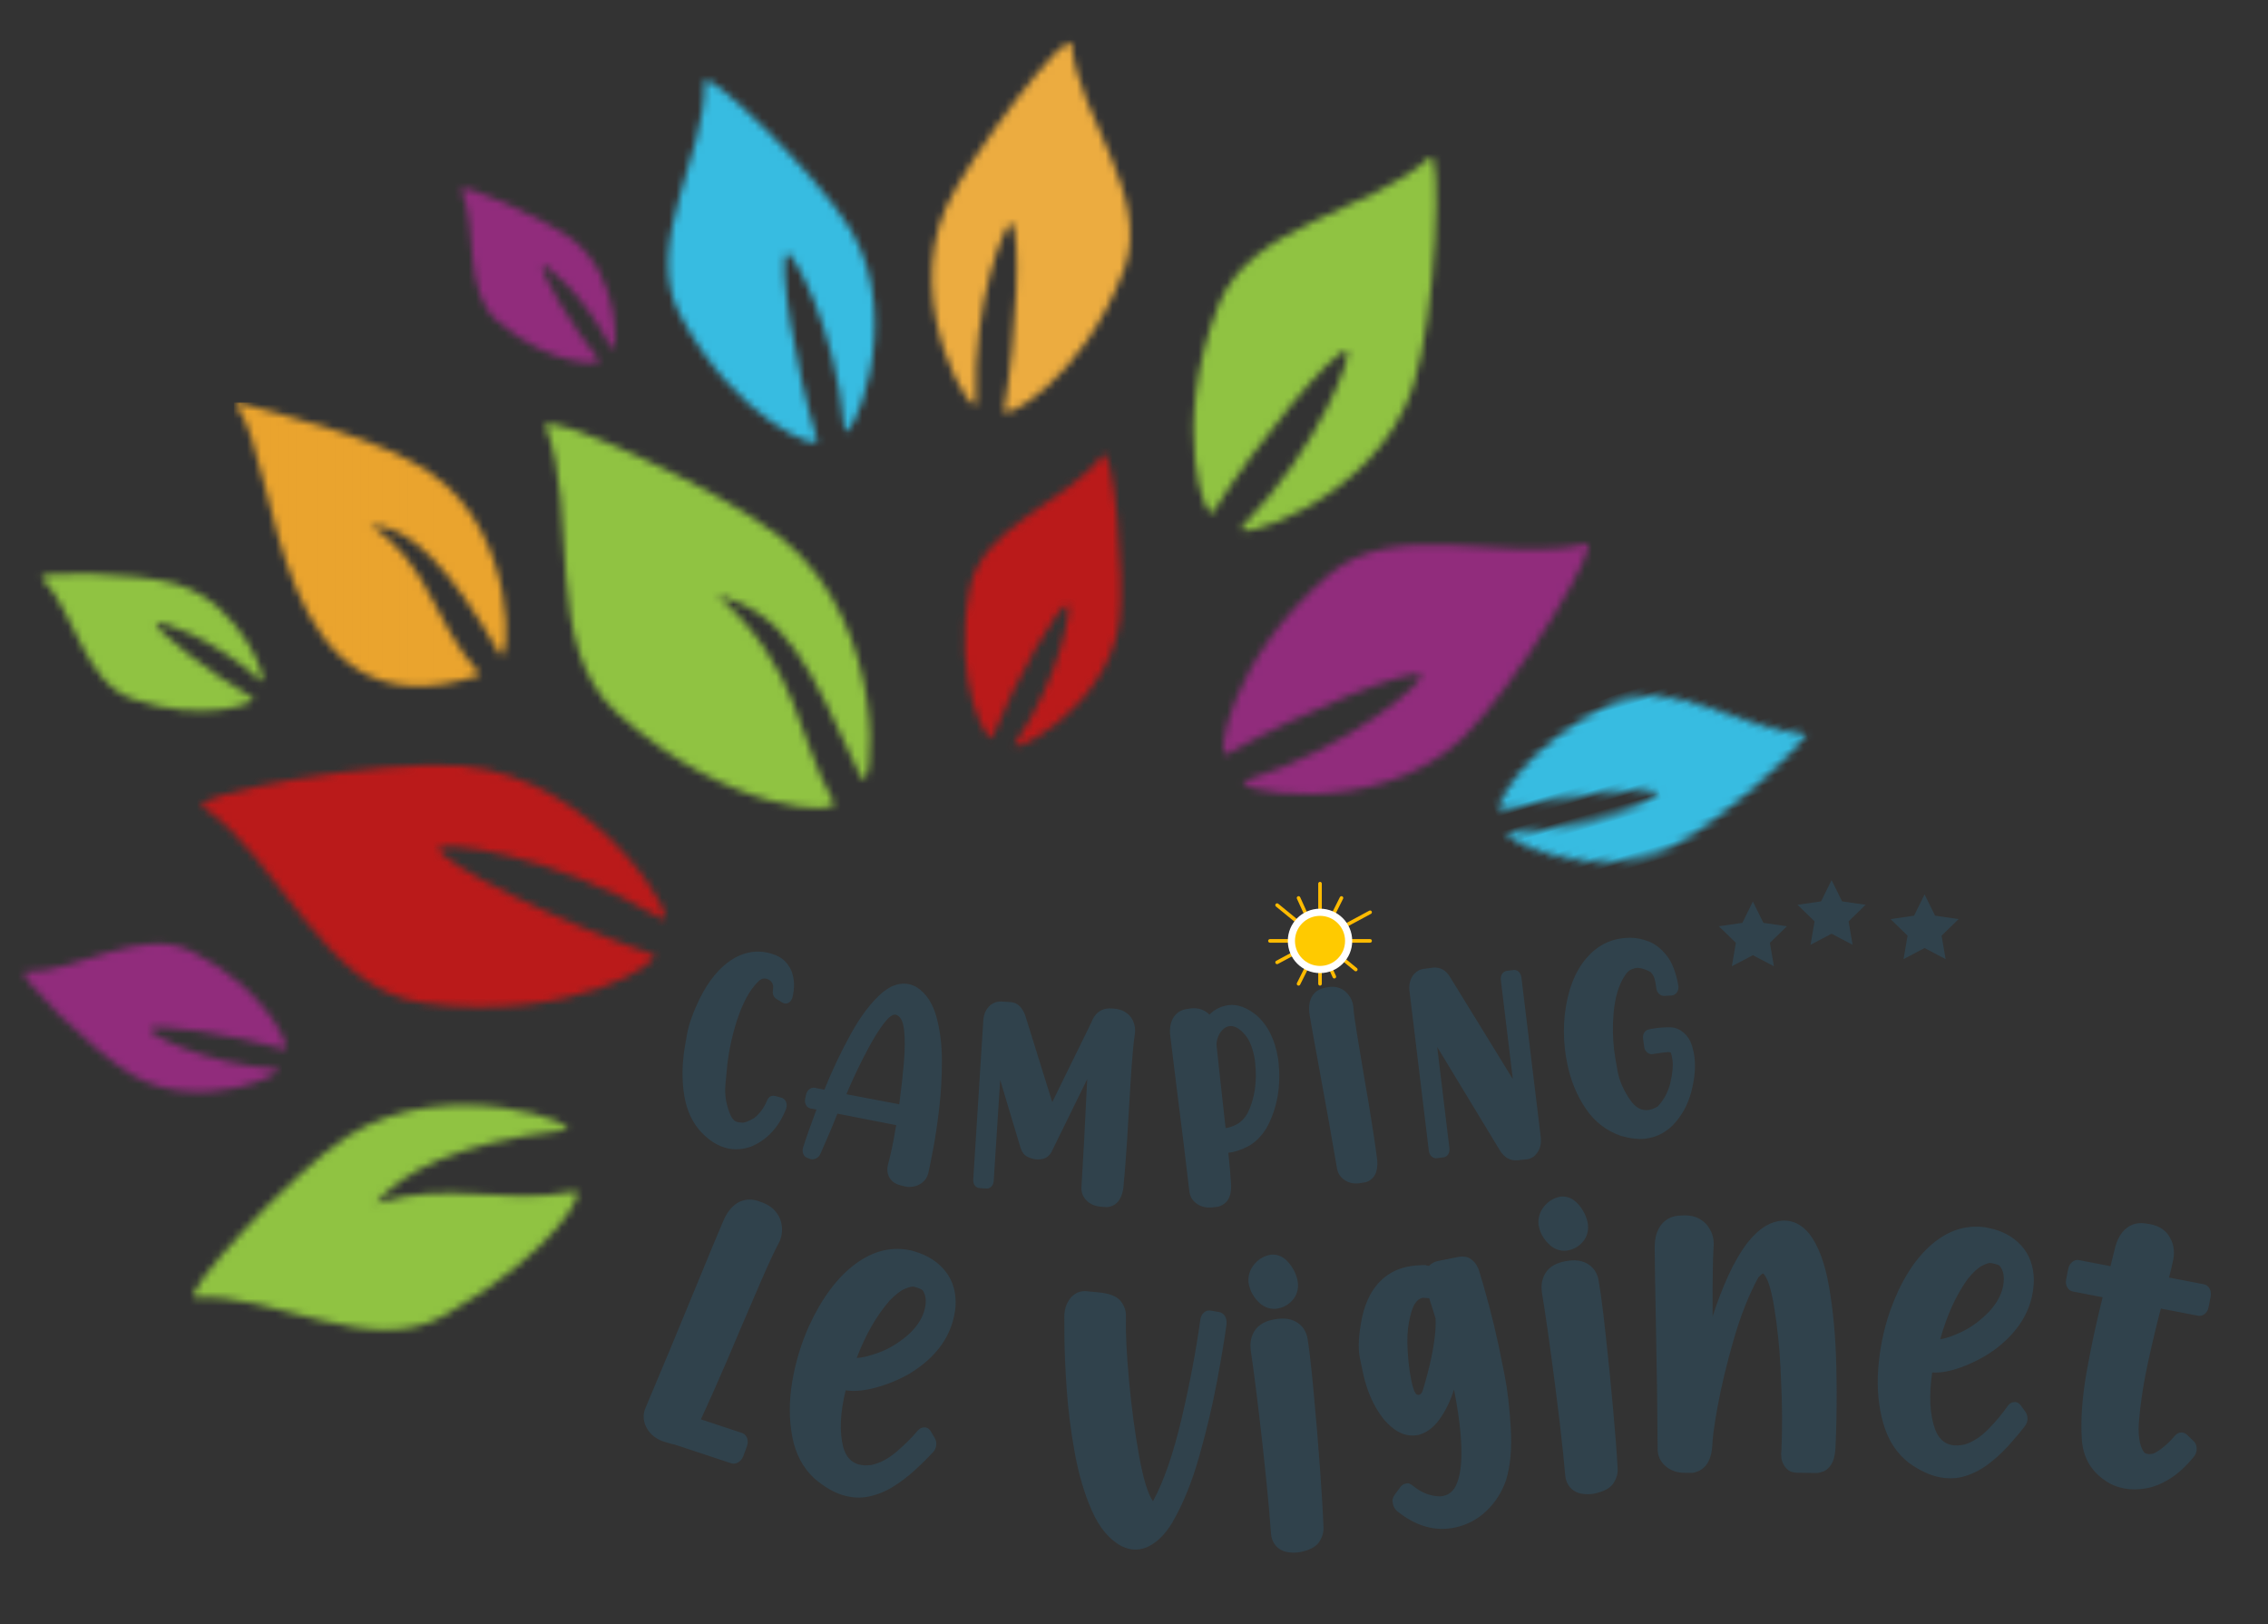 <svg xmlns="http://www.w3.org/2000/svg" xmlns:xlink="http://www.w3.org/1999/xlink" width="317" height="227" viewBox="0 0 317 227"><rect x="0" y="0" width="317" height="227" fill="#333333" stroke="none"/><defs><path id="camping-le-viginet-logo-a" d="M33.377,12.632 C33.746,14.717 50.368,23.035 63.255,27.4 C65.201,28.061 52.05,37.087 31.043,34.155 C17.159,32.22 11.107,14.061 0.351,6.776 C-2.121,5.101 25.108,0.097 36.361,1.003 C56.022,2.597 67.936,24.477 64.316,22.315 C48.921,13.131 33.169,11.442 33.377,12.632 L33.377,12.632 Z"></path><path id="camping-le-viginet-logo-c" d="M24.227,24.112 C35.93,34.63 35.238,43.763 40.56,53.17 C41.572,54.958 25.84,54.844 10.154,40.569 C-0.217,31.135 5.033,12.727 0.263,0.644 C-0.845,-2.156 24.519,9.137 33.248,16.201 C48.585,28.611 46.073,53.398 44.303,49.569 C36.774,33.306 34.07,27.053 24.227,24.112"></path><path id="camping-le-viginet-logo-e" d="M27.593,18.343 C26.008,17.374 10.855,23.475 0.476,29.415 C-1.091,30.316 0.613,16.418 14.768,4.3 C24.121,-3.709 39.608,2.86 50.663,0.016 C53.218,-0.649 40.643,20.198 33.513,27.06 C21.025,39.07 -0.319,34.196 3.213,33.067 C18.215,28.276 28.496,18.893 27.593,18.343"></path><path id="camping-le-viginet-logo-g" d="M22.096,14.377 C21.476,13.153 9.394,11.025 0.416,10.663 C-0.942,10.609 5.714,2.627 19.57,0.623 C28.729,-0.703 35.944,9.443 44.113,11.998 C45.83,12.533 30.058,20.559 22.371,22.121 C9.613,24.709 -2.008,13.326 0.694,14.007 C12.153,16.893 22.449,15.075 22.096,14.377"></path><path id="camping-le-viginet-logo-i" d="M23.823,15.374 C23.257,13.976 10.483,10.656 0.884,9.525 C-0.568,9.359 7.238,1.142 22.265,0.073 C32.193,-0.63 39.082,11.087 47.632,14.559 C49.6,15.36 31.392,22.86 23.46,23.886 C9.572,25.687 -1.935,12.25 0.906,13.215 C12.948,17.316 24.146,16.163 23.823,15.374"></path><path id="camping-le-viginet-logo-k" d="M22.195,28.052 C20.337,27.945 9.881,40.478 3.542,50.622 C2.588,52.153 -2.48,39.087 4.268,21.716 C8.714,10.236 25.465,8.715 33.859,0.982 C35.608,-0.611 34.773,22.926 31.534,32.944 C26.216,49.436 5.103,55.216 7.678,52.552 C18.626,41.24 23.25,28.103 22.195,28.052"></path><path id="camping-le-viginet-logo-m" d="M16.958,24.452 C15.781,25.656 18.097,40.224 21.233,50.566 C21.707,52.126 9.806,47.809 1.986,32.897 C-3.181,23.045 5.735,10.738 5.468,0.426 C5.399,-1.934 21.214,13.302 25.839,21.003 C33.904,34.428 25.288,52.233 25.009,48.896 C23.814,34.719 17.624,23.766 16.958,24.452"></path><path id="camping-le-viginet-logo-o" d="M11.387,26.236 C12.679,27.272 12.157,41.853 10.317,52.39 C10.036,53.981 21.208,48.315 27.099,32.726 C30.994,22.43 20.761,11.413 19.784,1.256 C19.503,-1.803 5.211,17.263 2.248,23.908 C-4.062,38.063 6.534,54.513 6.413,51.201 C5.881,37.133 10.649,25.64 11.387,26.236"></path><path id="camping-le-viginet-logo-q" d="M11.846,11.155 C11.468,12.055 15.831,19.433 19.735,24.353 C20.325,25.097 12.969,25.308 5.558,18.916 C0.663,14.695 2.853,6.136 0.505,0.618 C-0.207,-1.038 12.514,4.795 15.909,7.39 C23.136,12.927 22.284,24.388 21.419,22.645 C17.745,15.237 12.057,10.641 11.846,11.155"></path><path id="camping-le-viginet-logo-s" d="M19.769,17.421 C28.092,22.791 28.235,30.552 35.152,38.318 C5.78,48.26 7.198,8.729 1.12,0.883 C0.682,0.316 1.317,0.246 1.604,0.325 C10.221,2.769 21.214,5.373 28.161,10.091 C40.63,18.561 39.367,38.137 37.774,35.333 C31.007,23.432 25.263,17.406 19.769,17.421 L19.769,17.421 Z"></path><path id="camping-le-viginet-logo-u" d="M17.923,12.846 C18.779,11.985 29.289,13.505 36.762,15.66 C37.895,15.978 34.666,7.457 23.847,1.981 C16.703,-1.636 7.935,4.907 0.509,4.82 C-1.201,4.797 9.958,16.035 15.53,19.272 C25.28,24.942 38.006,18.555 35.6,18.393 C25.385,17.678 17.434,13.333 17.923,12.846"></path><path id="camping-le-viginet-logo-w" d="M16.838,7.116 C16.813,8.201 24.311,14.058 30.335,17.556 C31.246,18.087 23.732,21.28 13.486,17.681 C6.72,15.305 5.517,5.577 0.857,0.832 C-0.216,-0.258 13.965,-0.011 19.512,1.586 C29.221,4.375 32.977,16.562 31.382,15.111 C24.589,8.948 16.851,6.499 16.838,7.116"></path><path id="camping-le-viginet-logo-y" d="M15.173,21.508 C13.831,21.666 7.943,31.963 4.698,40.023 C4.21,41.242 -1.077,32.54 1.538,19.252 C3.262,10.474 15.054,7.255 20.079,0.659 C21.587,-1.331 23.279,17.959 22.475,23.816 C20.767,36.296 6.397,43.109 7.902,40.875 C14.3,31.392 15.934,21.412 15.173,21.508"></path><path id="camping-le-viginet-logo-A" d="M25.535,14.194 C36.119,10.884 42.794,14.556 53.371,12.504 C55.082,12.175 50.733,20.985 35.095,29.872 C24.759,35.751 11.303,26.671 0.309,27.335 C-2.273,27.494 13.552,10.004 21.53,4.836 C35.57,-4.257 55.467,3.529 51.914,3.952 C36.822,5.741 29.283,9.759 25.535,14.194"></path></defs><g fill="none" fill-rule="evenodd" transform="translate(-25.098 5)"><g transform="translate(53.098 101)"><mask id="camping-le-viginet-logo-b" fill="#fff"><use xlink:href="#camping-le-viginet-logo-a"></use></mask><g fill="#BA1A1A" mask="url(#camping-le-viginet-logo-b)"><path d="M3.579,0 L3.579,36.99 L2.84217094e-14,36.99 L2.84217094e-14,0 L3.579,0 Z M4.591,0 L4.591,36.99 L3.579,36.99 L3.579,0 L4.591,0 Z M5.603,0 L5.603,36.99 L4.591,36.99 L4.591,0 L5.603,0 Z M6.615,0 L6.615,36.99 L5.603,36.99 L5.603,0 L6.615,0 Z M7.627,0 L7.627,36.99 L6.615,36.99 L6.615,0 L7.627,0 Z M8.639,0 L8.639,36.99 L7.627,36.99 L7.627,0 L8.639,0 Z M9.651,0 L9.651,36.99 L8.639,36.99 L8.639,0 L9.651,0 Z M11.675,0 L11.675,36.99 L9.651,36.99 L9.651,0 L11.675,0 Z M13.699,0 L13.699,36.99 L11.675,36.99 L11.675,0 L13.699,0 Z M15.723,0 L15.723,36.99 L13.699,36.99 L13.699,0 L15.723,0 Z M17.747,0 L17.747,36.99 L15.723,36.99 L15.723,0 L17.747,0 Z M19.012,0 L19.012,36.99 L17.747,36.99 L17.747,0 L19.012,0 Z M21.036,0 L21.036,36.99 L19.012,36.99 L19.012,0 L21.036,0 Z M23.06,0 L23.06,36.99 L21.036,36.99 L21.036,0 L23.06,0 Z M25.084,0 L25.084,36.99 L23.06,36.99 L23.06,0 L25.084,0 Z M27.108,0 L27.108,36.99 L25.084,36.99 L25.084,0 L27.108,0 Z M29.132,0 L29.132,36.99 L27.108,36.99 L27.108,0 L29.132,0 Z M31.156,0 L31.156,36.99 L29.132,36.99 L29.132,0 L31.156,0 Z M33.18,0 L33.18,36.99 L31.156,36.99 L31.156,0 L33.18,0 Z M34.192,0 L34.192,36.99 L33.18,36.99 L33.18,0 L34.192,0 Z M36.469,0 L36.469,36.99 L34.192,36.99 L34.192,0 L36.469,0 Z M38.493,0 L38.493,36.99 L36.469,36.99 L36.469,0 L38.493,0 Z M40.517,0 L40.517,36.99 L38.493,36.99 L38.493,0 L40.517,0 Z M42.541,0 L42.541,36.99 L40.517,36.99 L40.517,0 L42.541,0 Z M44.565,0 L44.565,36.99 L42.541,36.99 L42.541,0 L44.565,0 Z M48.613,0 L48.613,36.99 L44.565,36.99 L44.565,0 L48.613,0 Z M50.637,0 L50.637,36.99 L48.613,36.99 L48.613,0 L50.637,0 Z M51.902,0 L51.902,36.99 L50.637,36.99 L50.637,0 L51.902,0 Z M53.926,0 L53.926,36.99 L51.902,36.99 L51.902,0 L53.926,0 Z M53.926,36.99 L53.926,0 L70.057,0 L70.057,36.99 L53.926,36.99 Z" transform="translate(-2.121 .097)"></path></g></g><g transform="translate(101.098 54)"><mask id="camping-le-viginet-logo-d" fill="#fff"><use xlink:href="#camping-le-viginet-logo-c"></use></mask><path fill="#90C342" d="M72.647,34.529 L74.778,37.778 L14.024,77.627 L11.893,74.378 L72.647,34.529 Z M70.382,31.075 L71.514,32.802 L72.081,33.665 L72.647,34.529 L11.893,74.378 L11.327,73.515 L11.327,73.515 L10.76,72.651 L9.628,70.925 L70.382,31.075 Z M68.683,28.485 L69.249,29.348 L69.815,30.212 L70.382,31.075 L9.628,70.925 L9.061,70.061 L8.495,69.198 L8.495,69.198 L7.929,68.334 L68.683,28.485 Z M67.55,26.758 L68.117,27.622 L68.4,28.053 L68.683,28.485 L7.929,68.334 L7.646,67.903 L7.363,67.471 L6.796,66.608 L67.55,26.758 Z M64.011,21.362 L64.719,22.441 L64.719,22.441 L65.285,23.305 L65.851,24.168 L66.418,25.032 L66.418,25.032 L66.984,25.895 L67.55,26.758 L6.796,66.608 L6.23,65.744 L5.664,64.881 L5.664,64.881 L5.097,64.018 L5.097,64.018 L4.531,63.154 L34.146,43.729 L4.531,63.154 L3.965,62.291 L44.768,35.527 L3.965,62.291 L3.257,61.212 L64.011,21.362 Z M59.197,14.024 L59.481,14.455 L60.047,15.319 L60.33,15.75 L60.613,16.182 L61.18,17.045 L61.746,17.909 L61.746,17.909 L62.029,18.341 L62.312,18.772 L62.878,19.636 L64.011,21.362 L3.257,61.212 L2.691,60.348 L1.558,58.622 L1.275,58.19 L0.992,57.758 L0.425,56.895 L-0.141,56.031 L-0.141,56.031 L-0.424,55.6 L-0.707,55.168 L-1.273,54.305 L-1.557,53.873 L59.197,14.024 Z M57.782,11.865 L58.348,12.729 L58.914,13.592 L58.914,13.592 L59.197,14.024 L-1.557,53.873 L-1.84,53.441 L-2.406,52.578 L-2.689,52.146 L-2.972,51.715 L57.782,11.865 Z M56.649,10.139 L56.932,10.57 L57.215,11.002 L57.782,11.865 L-2.972,51.715 L-3.539,50.851 L-3.539,50.851 L-3.822,50.42 L-4.105,49.988 L56.649,10.139 Z M53.676,5.606 L53.959,6.038 L54.242,6.469 L54.809,7.333 L55.233,7.98 L55.517,8.412 L55.517,8.412 L56.083,9.275 L56.366,9.707 L56.649,10.139 L-4.105,49.988 L-4.388,49.556 L-4.671,49.125 L-5.237,48.261 L-5.521,47.83 L-5.945,47.182 L-6.512,46.319 L-6.795,45.887 L-6.795,45.887 L-7.078,45.455 L53.676,5.606 Z M52.544,3.879 L52.827,4.311 L53.11,4.742 L53.676,5.606 L-7.078,45.455 L-7.644,44.592 L-7.644,44.592 L-7.927,44.16 L-8.211,43.729 L52.544,3.879 Z M49.995,-0.006 L50.278,0.426 L50.562,0.857 L51.128,1.721 L51.694,2.584 L51.977,3.016 L52.26,3.448 L52.544,3.879 L-8.211,43.729 L-8.494,43.297 L-8.777,42.865 L-8.777,42.865 L-9.06,42.434 L-9.343,42.002 L-9.343,42.002 L-9.626,41.57 L-9.909,41.138 L-10.193,40.707 L-10.759,39.843 L49.995,-0.006 Z M47.447,-3.891 L47.73,-3.459 L48.579,-2.164 L48.721,-1.949 L48.863,-1.733 L49.146,-1.301 L49.429,-0.869 L49.712,-0.438 L49.995,-0.006 L-10.759,39.843 L-11.042,39.412 L-11.325,38.98 L-11.325,38.98 L-11.608,38.548 L-11.891,38.117 L-12.033,37.901 L-12.033,37.901 L-12.175,37.685 L-12.741,36.822 L-13.024,36.39 L-13.307,35.958 L47.447,-3.891 Z M45.89,-6.265 L46.314,-5.618 L46.456,-5.402 L46.597,-5.186 L46.881,-4.755 L47.164,-4.323 L47.447,-3.891 L-13.307,35.958 L-13.59,35.527 L-13.873,35.095 L-13.873,35.095 L-14.157,34.663 L-14.298,34.447 L-14.44,34.232 L-14.864,33.584 L45.89,-6.265 Z M43.341,-10.151 L43.624,-9.719 L43.908,-9.287 L44.191,-8.855 L44.474,-8.424 L44.757,-7.992 L45.04,-7.56 L45.323,-7.129 L45.606,-6.697 L45.89,-6.265 L-14.864,33.584 L-15.148,33.152 L-15.431,32.721 L-15.997,31.857 L-16.28,31.426 L-16.846,30.562 L-17.13,30.131 L-17.413,29.699 L43.341,-10.151 Z M42.209,-11.877 L42.35,-11.661 L42.633,-11.23 L42.633,-11.23 L42.775,-11.014 L43.058,-10.582 L43.341,-10.151 L-17.413,29.699 L-17.696,29.267 L-17.979,28.836 L-18.121,28.62 L-18.121,28.62 L-18.404,28.188 L-18.545,27.972 L42.209,-11.877 Z M39.094,-16.626 L39.377,-16.194 L39.66,-15.762 L39.944,-15.331 L40.085,-15.115 L40.368,-14.683 L40.51,-14.467 L40.651,-14.251 L40.935,-13.82 L41.076,-13.604 L41.359,-13.172 L41.642,-12.741 L41.784,-12.525 L41.784,-12.525 L42.067,-12.093 L42.209,-11.877 L-18.545,27.972 L-18.687,27.756 L-18.97,27.325 L-19.112,27.109 L-19.678,26.245 L-19.82,26.03 L-20.103,25.598 L-20.244,25.382 L-20.386,25.166 L-20.669,24.735 L-20.811,24.519 L-21.66,23.224 L39.094,-16.626 Z M38.245,-17.921 L38.528,-17.489 L38.811,-17.057 L38.953,-16.842 L39.094,-16.626 L-21.66,23.224 L-21.802,23.008 L-21.943,22.792 L-21.943,22.792 L-22.226,22.36 L-22.509,21.929 L38.245,-17.921 Z M37.962,-18.352 L38.245,-17.921 L-22.509,21.929 L-22.793,21.497 L37.962,-18.352 Z M33.716,-24.825 L37.112,-19.648 L37.395,-19.216 L37.678,-18.784 L37.962,-18.352 L-22.793,21.497 L-23.076,21.065 L-23.359,20.634 L-23.642,20.202 L-23.642,20.202 L-27.038,15.024 L33.716,-24.825 Z" mask="url(#camping-le-viginet-logo-d)"></path></g><g transform="translate(196.098 71)"><mask id="camping-le-viginet-logo-f" fill="#fff"><use xlink:href="#camping-le-viginet-logo-e"></use></mask><path fill="#912C7C" d="M19.14,64 L-21,11.23 L-14.285,6.183 L-11.483,4.077 L-8.68,1.971 L-7.98,1.444 L-6.578,0.391 L-5.878,-0.136 L-4.301,-1.321 L-3.601,-1.847 L-2.9,-2.374 L-2.199,-2.9 L-0.798,-3.953 L-0.098,-4.48 L0.603,-5.006 L1.304,-5.533 L2.004,-6.06 L2.705,-6.586 L3.406,-7.113 L3.756,-7.376 L4.106,-7.639 L4.807,-8.166 L5.508,-8.692 L5.858,-8.956 L6.208,-9.219 L7.084,-9.877 L7.435,-10.14 L7.785,-10.404 L8.485,-10.93 L9.186,-11.457 L9.887,-11.984 L10.237,-12.247 L10.587,-12.51 L11.288,-13.037 L11.638,-13.3 L11.989,-13.563 L12.689,-14.09 L13.389,-14.616 L13.74,-14.88 L14.091,-15.143 L14.44,-15.407 L14.791,-15.669 L15.142,-15.933 L15.491,-16.196 L16.193,-16.723 L16.543,-16.986 L16.893,-17.249 L17.243,-17.513 L17.594,-17.776 L18.119,-18.17 L18.469,-18.434 L18.82,-18.697 L19.17,-18.961 L19.52,-19.224 L19.871,-19.487 L20.221,-19.75 L20.571,-20.014 L20.922,-20.277 L21.272,-20.54 L21.622,-20.804 L21.973,-21.067 L22.147,-21.199 L22.498,-21.461 L22.673,-21.593 L23.024,-21.857 L23.374,-22.12 L23.549,-22.252 L23.9,-22.515 L24.074,-22.646 L24.425,-22.91 L24.775,-23.173 L24.951,-23.305 L25.476,-23.7 L25.826,-23.963 L26.176,-24.226 L26.527,-24.49 L26.702,-24.621 L26.877,-24.753 L27.227,-25.016 L27.578,-25.279 L27.928,-25.543 L28.278,-25.806 L28.979,-26.332 L33.86,-30 L74,22.77 L69.12,26.438 L68.769,26.701 L68.419,26.965 L68.069,27.228 L67.368,27.754 L67.018,28.018 L66.668,28.281 L66.317,28.545 L65.967,28.807 L65.617,29.071 L65.091,29.466 L64.916,29.598 L64.566,29.861 L64.215,30.124 L64.04,30.256 L63.69,30.519 L63.515,30.651 L63.164,30.914 L62.814,31.177 L62.639,31.309 L62.289,31.572 L62.113,31.704 L61.763,31.967 L61.413,32.231 L60.712,32.757 L60.362,33.02 L59.661,33.547 L59.311,33.81 L58.961,34.074 L58.61,34.337 L58.26,34.6 L57.735,34.995 L57.384,35.258 L57.033,35.522 L56.684,35.785 L56.333,36.048 L55.633,36.575 L55.282,36.838 L54.932,37.101 L54.582,37.364 L54.231,37.628 L53.881,37.891 L53.531,38.154 L53.18,38.417 L52.83,38.681 L52.13,39.208 L51.779,39.471 L51.429,39.734 L51.079,39.997 L50.728,40.261 L50.377,40.524 L50.028,40.787 L49.326,41.314 L48.977,41.577 L48.626,41.84 L47.926,42.367 L47.225,42.893 L46.349,43.552 L45.999,43.815 L45.648,44.078 L44.948,44.605 L44.247,45.132 L43.897,45.394 L43.546,45.658 L42.846,46.185 L42.145,46.711 L41.445,47.238 L40.744,47.764 L40.043,48.291 L38.642,49.344 L37.941,49.87 L37.241,50.397 L36.541,50.924 L35.839,51.45 L34.263,52.635 L33.563,53.162 L32.161,54.215 L31.461,54.741 L30.059,55.794 L28.658,56.848 L25.856,58.954 L19.14,64 Z" mask="url(#camping-le-viginet-logo-f)"></path></g><g transform="rotate(-16 464.683 -774.732)"><mask id="camping-le-viginet-logo-h" fill="#fff"><use xlink:href="#camping-le-viginet-logo-g"></use></mask><path fill="#37BCE1" d="M-2.628,34.349 L-6.86,3.045 L-6.486,2.996 L-5.739,2.9 L-4.991,2.803 L-4.244,2.706 L-3.497,2.609 L-2.002,2.416 L-1.255,2.319 L-0.508,2.223 L0.24,2.126 L0.988,2.029 L1.735,1.933 L2.483,1.836 L3.977,1.643 L4.911,1.522 L5.659,1.426 L7.153,1.232 L7.901,1.135 L8.649,1.039 L10.143,0.845 L10.891,0.749 L11.638,0.652 L12.385,0.555 L13.133,0.459 L14.627,0.265 L15.375,0.169 L16.122,0.072 L17.057,-0.048 L17.804,-0.145 L18.551,-0.242 L19.299,-0.339 L20.046,-0.435 L20.793,-0.532 L21.541,-0.629 L22.288,-0.725 L23.036,-0.822 L23.783,-0.919 L24.531,-1.015 L25.278,-1.112 L26.026,-1.209 L26.773,-1.306 L27.52,-1.402 L28.268,-1.498 L28.828,-1.571 L29.202,-1.619 L29.949,-1.716 L30.697,-1.813 L31.444,-1.909 L32.192,-2.006 L32.565,-2.054 L32.939,-2.103 L33.686,-2.199 L34.434,-2.296 L35.181,-2.393 L35.928,-2.489 L36.676,-2.586 L38.17,-2.78 L38.918,-2.876 L39.666,-2.973 L40.039,-3.021 L40.413,-3.07 L44.908,-3.651 L49.14,27.654 L44.645,28.235 L44.271,28.284 L43.898,28.332 L43.151,28.429 L42.403,28.525 L40.908,28.719 L40.161,28.815 L38.666,29.009 L37.918,29.105 L37.171,29.202 L36.798,29.251 L36.424,29.299 L35.676,29.396 L34.929,29.492 L34.182,29.588 L33.434,29.685 L33.06,29.733 L32.5,29.806 L31.752,29.903 L31.005,29.999 L30.258,30.096 L29.51,30.193 L28.763,30.289 L28.016,30.386 L27.268,30.483 L26.521,30.579 L25.774,30.676 L25.026,30.773 L24.278,30.87 L23.531,30.966 L22.783,31.063 L22.036,31.159 L21.289,31.256 L20.355,31.377 L19.608,31.473 L18.86,31.57 L17.365,31.763 L16.617,31.86 L15.123,32.053 L14.375,32.15 L13.628,32.247 L12.881,32.344 L12.133,32.44 L10.639,32.634 L9.891,32.73 L9.144,32.826 L8.209,32.947 L7.462,33.044 L6.715,33.141 L5.967,33.237 L4.473,33.431 L3.725,33.527 L2.978,33.624 L2.23,33.721 L1.483,33.818 L0.735,33.914 L-0.012,34.011 L-0.76,34.108 L-1.507,34.204 L-2.254,34.301 L-2.628,34.349 Z" mask="url(#camping-le-viginet-logo-h)"></path></g><g transform="translate(277.098 127)"><mask id="camping-le-viginet-logo-j" fill="#fff"><use xlink:href="#camping-le-viginet-logo-i"></use></mask><path fill="#59982D" d="M-46.04,-24.316 L-41.432,8.576 L-49.943,9.769 L-54.551,-23.123 L-46.04,-24.316 Z M-41.244,-24.988 L-36.635,7.904 L-37.321,8 L-38.691,8.192 L-40.061,8.384 L-41.432,8.576 L-46.04,-24.316 L-44.67,-24.508 L-43.299,-24.7 L-41.244,-24.988 Z M-34.221,-25.972 L-29.612,6.92 L-30.298,7.016 L-30.64,7.064 L-30.983,7.112 L-31.839,7.232 L-36.635,7.904 L-41.244,-24.988 L-39.874,-25.18 L-39.188,-25.276 L-38.503,-25.372 L-37.818,-25.468 L-37.133,-25.564 L-36.448,-25.66 L-35.591,-25.78 L-35.249,-25.828 L-34.906,-25.876 L-34.221,-25.972 Z M-32.851,-26.164 L-28.242,6.728 L-29.612,6.92 L-34.221,-25.972 L-33.536,-26.068 L-32.851,-26.164 Z M-30.11,-26.548 L-25.501,6.344 L-26.186,6.44 L-26.872,6.536 L-28.242,6.728 L-32.851,-26.164 L-31.48,-26.356 L-30.795,-26.452 L-30.11,-26.548 Z M-28.739,-26.74 L-24.131,6.152 L-24.816,6.248 L-25.501,6.344 L-30.11,-26.548 L-29.425,-26.644 L-28.739,-26.74 Z M-27.027,-26.98 L-22.418,5.912 L-22.761,5.96 L-24.131,6.152 L-28.739,-26.74 L-28.054,-26.836 L-27.369,-26.932 L-27.027,-26.98 Z M-24.457,-27.34 L-19.849,5.552 L-20.705,5.672 L-22.075,5.864 L-22.418,5.912 L-27.027,-26.98 L-26.684,-27.028 L-25.999,-27.124 L-25.314,-27.22 L-24.457,-27.34 Z M-20.346,-27.916 L-15.738,4.976 L-16.423,5.072 L-16.423,5.072 L-16.765,5.12 L-17.108,5.168 L-17.108,5.168 L-19.163,5.456 L-19.506,5.504 L-19.849,5.552 L-24.457,-27.34 L-24.115,-27.388 L-23.087,-27.532 L-21.716,-27.724 L-21.374,-27.772 L-21.031,-27.82 L-20.346,-27.916 Z M-15.55,-28.588 L-10.941,4.304 L-11.627,4.4 L-12.312,4.496 L-12.654,4.544 L-12.997,4.592 L-13.682,4.688 L-14.367,4.784 L-14.71,4.832 L-15.052,4.88 L-15.738,4.976 L-20.346,-27.916 L-19.661,-28.012 L-19.318,-28.06 L-18.976,-28.108 L-18.291,-28.204 L-17.605,-28.3 L-17.263,-28.348 L-16.92,-28.396 L-15.55,-28.588 Z M-13.323,-28.9 L-8.715,3.992 L-9.057,4.04 L-9.571,4.112 L-10.256,4.208 L-10.941,4.304 L-15.55,-28.588 L-14.865,-28.684 L-14.18,-28.78 L-13.666,-28.852 L-13.323,-28.9 Z M-12.295,-29.044 L-7.687,3.848 L-8.029,3.896 L-8.715,3.992 L-13.323,-28.9 L-12.638,-28.996 L-12.295,-29.044 Z M-7.842,-29.668 L-3.233,3.224 L-3.918,3.32 L-4.261,3.368 L-4.604,3.416 L-5.631,3.56 L-6.659,3.704 L-7.344,3.8 L-7.687,3.848 L-12.295,-29.044 L-11.953,-29.092 L-11.268,-29.188 L-10.582,-29.284 L-10.24,-29.332 L-9.897,-29.38 L-9.212,-29.476 L-8.87,-29.524 L-8.527,-29.572 L-7.842,-29.668 Z M-5.444,-30.004 L-0.835,2.888 L-1.178,2.936 L-1.52,2.984 L-1.863,3.032 L-2.206,3.08 L-2.891,3.176 L-3.233,3.224 L-7.842,-29.668 L-7.157,-29.764 L-6.814,-29.812 L-6.129,-29.908 L-5.786,-29.956 L-5.444,-30.004 Z M-4.416,-30.148 L0.193,2.744 L-0.15,2.792 L-0.835,2.888 L-5.444,-30.004 L-5.101,-30.052 L-4.416,-30.148 Z M-0.392,-30.712 L4.216,2.18 L1.563,2.552 L0.878,2.648 L0.535,2.696 L0.193,2.744 L-4.416,-30.148 L-4.073,-30.196 L-3.731,-30.244 L-3.046,-30.34 L-0.392,-30.712 Z" mask="url(#camping-le-viginet-logo-j)"></path></g><g transform="translate(191.098 16)"><mask id="camping-le-viginet-logo-l" fill="#fff"><use xlink:href="#camping-le-viginet-logo-k"></use></mask><path fill="#90C342" d="M26.108,71.696 L-26.635,41.291 L-24.161,36.999 L-23.684,36.172 L-23.208,35.346 L-22.731,34.519 L-22.255,33.692 L-22.255,33.692 L-21.778,32.865 L-21.778,32.865 L-21.302,32.039 L-20.825,31.212 L31.918,61.617 L31.442,62.443 L30.965,63.27 L30.965,63.27 L30.488,64.097 L30.488,64.097 L30.012,64.924 L29.535,65.75 L29.059,66.577 L28.582,67.404 L26.108,71.696 Z M-17.489,25.425 L35.254,55.83 L34.778,56.656 L34.778,56.656 L34.301,57.483 L34.301,57.483 L33.824,58.31 L33.348,59.137 L32.871,59.963 L32.395,60.79 L32.156,61.203 L31.918,61.617 L-20.825,31.212 L-20.587,30.799 L-20.348,30.385 L-19.872,29.558 L-19.395,28.732 L-18.919,27.905 L-18.442,27.078 L-18.442,27.078 L-17.965,26.252 L-17.965,26.252 L-17.489,25.425 Z M-13.795,19.018 L38.948,49.423 L38.709,49.836 L38.709,49.836 L38.233,50.663 L37.756,51.489 L37.518,51.903 L37.28,52.316 L36.803,53.143 L36.327,53.97 L35.85,54.796 L35.85,54.796 L35.254,55.83 L-17.489,25.425 L-16.893,24.391 L-16.893,24.391 L-16.417,23.565 L-15.94,22.738 L-15.463,21.911 L-15.225,21.498 L-14.987,21.085 L-14.51,20.258 L-14.034,19.431 L-14.034,19.431 L-13.795,19.018 Z M-12.842,17.364 L39.901,47.769 L39.663,48.182 L39.663,48.182 L39.186,49.009 L38.948,49.423 L-13.795,19.018 L-13.557,18.604 L-13.557,18.604 L-13.081,17.778 L-12.842,17.364 Z M-11.651,15.297 L41.092,45.702 L40.854,46.116 L40.616,46.529 L40.139,47.356 L40.139,47.356 L39.901,47.769 L-12.842,17.364 L-12.604,16.951 L-12.604,16.951 L-12.127,16.124 L-11.889,15.711 L-11.651,15.297 Z M-10.936,14.057 L41.807,44.462 L41.569,44.876 L41.092,45.702 L-11.651,15.297 L-11.174,14.471 L-10.936,14.057 Z M-8.672,10.13 L44.071,40.535 L43.594,41.362 L43.237,41.982 L43.237,41.982 L42.999,42.395 L42.522,43.222 L42.284,43.636 L41.807,44.462 L-10.936,14.057 L-10.698,13.644 L-10.459,13.231 L-10.221,12.817 L-9.744,11.991 L-9.506,11.577 L-9.506,11.577 L-9.149,10.957 L-8.672,10.13 Z M-7.719,8.477 L45.024,38.882 L44.548,39.709 L44.548,39.709 L44.309,40.122 L44.071,40.535 L-8.672,10.13 L-8.196,9.304 L-8.196,9.304 L-7.719,8.477 Z M-7.242,7.65 L45.501,38.055 L45.262,38.469 L45.024,38.882 L-7.719,8.477 L-7.481,8.064 L-7.481,8.064 L-7.242,7.65 Z M-5.813,5.17 L46.93,35.575 L46.692,35.988 L46.454,36.402 L46.454,36.402 L46.216,36.815 L45.977,37.228 L45.739,37.642 L45.501,38.055 L-7.242,7.65 L-7.004,7.237 L-7.004,7.237 L-6.766,6.824 L-6.528,6.41 L-6.289,5.997 L-6.051,5.583 L-5.813,5.17 Z M-5.098,3.93 L47.645,34.335 L47.407,34.748 L47.169,35.162 L46.93,35.575 L-5.813,5.17 L-5.574,4.757 L-5.336,4.343 L-5.098,3.93 Z M-4.145,2.277 L48.599,32.681 L48.36,33.095 L48.122,33.508 L47.884,33.922 L47.645,34.335 L-5.098,3.93 L-4.859,3.517 L-4.621,3.103 L-4.383,2.69 L-4.145,2.277 Z M-3.43,1.036 L49.313,31.441 L49.075,31.855 L48.837,32.268 L48.718,32.475 L48.599,32.681 L-4.145,2.277 L-4.025,2.07 L-3.906,1.863 L-3.668,1.45 L-3.43,1.036 Z M-2.119,-1.237 L50.624,29.168 L50.505,29.375 L50.028,30.201 L49.79,30.615 L49.552,31.028 L49.313,31.441 L-3.43,1.036 L-3.191,0.623 L-2.953,0.21 L-2.715,-0.204 L-2.477,-0.617 L-2.238,-1.03 L-2.119,-1.237 Z M-0.689,-3.717 L52.054,26.688 L51.815,27.101 L51.577,27.514 L51.339,27.928 L51.101,28.341 L50.743,28.961 L50.624,29.168 L-2.119,-1.237 L-2,-1.444 L-1.643,-2.064 L-1.166,-2.89 L-0.928,-3.304 L-0.689,-3.717 Z M-0.213,-4.544 L52.53,25.861 L52.054,26.688 L-0.689,-3.717 L-0.451,-4.13 L-0.213,-4.544 Z M1.098,-6.817 L53.841,23.588 L53.722,23.794 L53.483,24.208 L53.483,24.208 L53.245,24.621 L53.007,25.034 L52.769,25.448 L52.53,25.861 L-0.213,-4.544 L0.025,-4.957 L0.264,-5.371 L0.74,-6.197 L0.74,-6.197 L0.979,-6.611 L1.098,-6.817 Z M1.336,-7.231 L54.079,23.174 L53.841,23.588 L1.098,-6.817 L1.336,-7.231 Z M1.574,-7.644 L54.318,22.761 L54.198,22.967 L54.079,23.174 L1.336,-7.231 L1.455,-7.437 L1.455,-7.437 L1.574,-7.644 Z M1.813,-8.057 L54.556,22.347 L54.318,22.761 L1.574,-7.644 L1.813,-8.057 Z M2.885,-9.918 L55.628,20.487 L55.509,20.694 L55.271,21.107 L55.151,21.314 L54.913,21.727 L54.675,22.141 L54.556,22.347 L1.813,-8.057 L1.932,-8.264 L2.408,-9.091 L2.528,-9.297 L2.766,-9.711 L2.885,-9.918 Z M3.362,-10.744 L56.105,19.661 L55.986,19.867 L55.747,20.281 L55.628,20.487 L2.885,-9.918 L3.242,-10.538 L3.242,-10.538 L3.362,-10.744 Z M4.076,-11.984 L56.82,18.42 L56.581,18.834 L56.343,19.247 L56.105,19.661 L3.362,-10.744 L3.6,-11.158 L4.076,-11.984 Z M4.791,-13.224 L57.534,17.18 L57.296,17.594 L57.058,18.007 L57.058,18.007 L56.939,18.214 L56.82,18.42 L4.076,-11.984 L4.196,-12.191 L4.315,-12.398 L4.791,-13.224 Z M7.02,-17.091 L59.763,13.314 L58.488,15.527 L58.249,15.94 L58.011,16.354 L57.773,16.767 L57.534,17.18 L4.791,-13.224 L5.03,-13.638 L5.268,-14.051 L5.506,-14.465 L5.744,-14.878 L7.02,-17.091 Z" mask="url(#camping-le-viginet-logo-l)"></path></g><g transform="translate(118.098 6)"><mask id="camping-le-viginet-logo-n" fill="#fff"><use xlink:href="#camping-le-viginet-logo-m"></use></mask><path fill="#37BCE1" d="M3.342,74.04 L3.171,73.571 L3.085,73.337 L2.999,73.102 L2.913,72.868 L2.827,72.633 L2.741,72.399 L2.655,72.165 L2.569,71.93 L2.484,71.696 L2.398,71.461 L2.312,71.227 L2.226,70.993 L2.14,70.758 L2.054,70.524 L1.968,70.289 L52.161,51.902 L52.247,52.136 L52.333,52.371 L52.418,52.605 L52.504,52.84 L52.59,53.074 L52.676,53.309 L52.676,53.309 L52.762,53.543 L52.848,53.777 L52.934,54.012 L53.02,54.246 L53.105,54.481 L53.191,54.715 L53.277,54.949 L53.277,54.949 L53.363,55.184 L53.535,55.653 L53.621,55.887 L53.706,56.121 L3.514,74.509 L3.428,74.274 L3.342,74.04 Z M51.56,50.261 L51.646,50.496 L51.646,50.496 L51.731,50.73 L51.817,50.964 L52.075,51.668 L52.075,51.668 L52.161,51.902 L1.968,70.289 L1.882,70.055 L1.882,70.055 L1.797,69.821 L1.711,69.586 L1.625,69.352 L1.539,69.117 L1.453,68.883 L1.453,68.883 L1.367,68.648 L51.56,50.261 Z M50.1,46.276 L50.186,46.51 L50.272,46.745 L50.357,46.979 L50.357,46.979 L50.443,47.214 L50.529,47.448 L50.615,47.683 L50.701,47.917 L50.787,48.151 L50.873,48.386 L50.959,48.62 L51.044,48.855 L51.13,49.089 L51.216,49.323 L51.302,49.558 L51.388,49.792 L51.474,50.027 L51.56,50.261 L1.367,68.648 L1.281,68.414 L1.195,68.18 L1.11,67.945 L1.024,67.711 L0.938,67.476 L0.766,67.008 L0.766,67.008 L0.68,66.773 L0.594,66.539 L0.594,66.539 L0.508,66.304 L0.423,66.07 L0.337,65.836 L0.251,65.601 L0.165,65.367 L0.165,65.367 L0.079,65.132 L-0.007,64.898 L-0.007,64.898 L-0.093,64.663 L50.1,46.276 Z M49.499,44.635 L49.585,44.87 L49.67,45.104 L49.756,45.339 L49.756,45.339 L49.842,45.573 L49.928,45.807 L50.014,46.042 L50.1,46.276 L-0.093,64.663 L-0.178,64.429 L-0.264,64.195 L-0.436,63.726 L-0.436,63.726 L-0.522,63.491 L-0.608,63.257 L-0.608,63.256 L-0.694,63.023 L49.499,44.635 Z M49.327,44.166 L49.413,44.401 L49.499,44.635 L-0.694,63.023 L-0.78,62.788 L-0.866,62.554 L49.327,44.166 Z M48.726,42.526 L48.812,42.76 L48.898,42.994 L48.983,43.229 L49.069,43.463 L49.155,43.698 L49.155,43.698 L49.241,43.932 L49.327,44.166 L-0.866,62.554 L-0.951,62.319 L-1.037,62.085 L-1.037,62.085 L-1.123,61.85 L-1.209,61.616 L-1.295,61.382 L-1.381,61.147 L-1.467,60.913 L48.726,42.526 Z M48.125,40.885 L48.296,41.353 L48.296,41.353 L48.382,41.588 L48.468,41.822 L48.554,42.057 L48.554,42.057 L48.64,42.291 L48.726,42.526 L-1.467,60.913 L-1.552,60.678 L-1.638,60.444 L-1.638,60.444 L-1.724,60.21 L-1.81,59.975 L-1.896,59.741 L-2.068,59.272 L48.125,40.885 Z M47.524,39.244 L47.609,39.478 L47.695,39.713 L47.695,39.713 L47.781,39.947 L47.953,40.416 L48.039,40.65 L48.125,40.885 L-2.068,59.272 L-2.154,59.037 L-2.24,58.803 L-2.325,58.569 L-2.411,58.334 L-2.497,58.1 L-2.497,58.1 L-2.583,57.865 L-2.669,57.631 L47.524,39.244 Z M47.266,38.54 L47.352,38.775 L47.438,39.009 L47.524,39.244 L-2.669,57.631 L-2.755,57.397 L-2.841,57.162 L-2.926,56.928 L47.266,38.54 Z M46.751,37.134 L46.837,37.368 L47.094,38.072 L47.094,38.072 L47.18,38.306 L47.266,38.54 L-2.926,56.928 L-3.012,56.693 L-3.098,56.459 L-3.098,56.459 L-3.184,56.225 L-3.27,55.99 L-3.356,55.756 L-3.442,55.521 L46.751,37.134 Z M46.579,36.665 L46.665,36.9 L46.665,36.9 L46.751,37.134 L-3.442,55.521 L-3.528,55.287 L-3.613,55.052 L46.579,36.665 Z M45.892,34.79 L45.978,35.024 L46.064,35.259 L46.064,35.259 L46.15,35.493 L46.235,35.728 L46.321,35.962 L46.407,36.196 L46.493,36.431 L46.493,36.431 L46.579,36.665 L-3.613,55.052 L-3.699,54.818 L-3.699,54.818 L-3.871,54.349 L-3.957,54.115 L-4.129,53.646 L-4.215,53.412 L-4.3,53.177 L45.892,34.79 Z M45.205,32.915 L45.291,33.149 L45.291,33.149 L45.377,33.383 L45.463,33.618 L45.548,33.852 L45.634,34.087 L45.72,34.321 L45.806,34.555 L45.892,34.79 L-4.3,53.177 L-4.386,52.943 L-4.472,52.708 L-4.558,52.474 L-4.644,52.24 L-4.73,52.005 L-4.816,51.771 L-4.902,51.536 L-4.902,51.536 L-4.987,51.302 L45.205,32.915 Z M43.831,29.164 L44.003,29.633 L44.003,29.633 L44.089,29.867 L44.174,30.102 L44.174,30.102 L44.26,30.336 L44.346,30.57 L44.432,30.805 L44.604,31.274 L44.604,31.274 L44.69,31.508 L44.69,31.508 L44.776,31.742 L44.776,31.742 L44.947,32.211 L45.033,32.446 L45.119,32.68 L45.205,32.915 L-4.987,51.302 L-5.073,51.067 L-5.159,50.833 L-5.245,50.599 L-5.417,50.13 L-5.417,50.13 L-5.503,49.895 L-5.503,49.895 L-5.589,49.661 L-5.589,49.661 L-5.674,49.427 L-5.76,49.192 L-5.846,48.958 L-5.932,48.723 L-6.018,48.489 L-6.018,48.489 L-6.104,48.254 L-6.19,48.02 L-6.19,48.02 L-6.361,47.551 L43.831,29.164 Z M41.77,23.538 L41.856,23.772 L42.028,24.241 L42.113,24.476 L42.199,24.71 L42.199,24.71 L42.371,25.179 L42.457,25.413 L42.543,25.648 L42.629,25.882 L42.8,26.351 L42.972,26.82 L42.972,26.82 L43.144,27.289 L43.316,27.757 L43.402,27.992 L43.487,28.226 L43.573,28.461 L43.573,28.461 L43.659,28.695 L43.745,28.93 L43.831,29.164 L-6.361,47.551 L-6.447,47.317 L-6.619,46.848 L-6.619,46.848 L-6.705,46.614 L-6.791,46.379 L-6.877,46.145 L-7.048,45.676 L-7.134,45.442 L-7.22,45.207 L-7.22,45.207 L-7.306,44.973 L-7.306,44.973 L-7.392,44.738 L-7.392,44.738 L-7.65,44.035 L-7.735,43.801 L-7.821,43.566 L-7.993,43.097 L-8.079,42.863 L-8.165,42.629 L-8.337,42.16 L-8.422,41.925 L41.77,23.538 Z M41.341,22.366 L41.426,22.6 L41.426,22.6 L41.512,22.835 L41.598,23.069 L41.684,23.304 L41.684,23.304 L41.77,23.538 L-8.422,41.925 L-8.508,41.691 L-8.508,41.691 L-8.594,41.456 L-8.68,41.222 L-8.766,40.988 L-8.852,40.753 L41.341,22.366 Z M40.396,19.787 L40.482,20.022 L40.568,20.256 L40.739,20.725 L40.825,20.959 L40.825,20.959 L40.997,21.428 L40.997,21.428 L41.083,21.663 L41.083,21.663 L41.169,21.897 L41.341,22.366 L-8.852,40.753 L-9.024,40.284 L-9.109,40.05 L-9.109,40.05 L-9.195,39.816 L-9.367,39.347 L-9.453,39.112 L-9.625,38.643 L-9.711,38.409 L-9.796,38.175 L40.396,19.787 Z M38.764,15.333 L38.85,15.568 L39.108,16.271 L39.108,16.271 L39.194,16.506 L39.28,16.74 L39.366,16.974 L39.537,17.443 L39.709,17.912 L39.709,17.912 L39.795,18.146 L39.881,18.381 L39.967,18.615 L40.052,18.85 L40.138,19.084 L40.224,19.319 L40.224,19.319 L40.396,19.787 L-9.796,38.175 L-9.968,37.706 L-10.054,37.471 L-10.14,37.237 L-10.226,37.003 L-10.312,36.768 L-10.398,36.534 L-10.483,36.299 L-10.483,36.299 L-10.655,35.831 L-10.741,35.596 L-10.827,35.362 L-10.913,35.127 L-10.999,34.893 L-11.085,34.658 L-11.256,34.19 L-11.342,33.955 L-11.428,33.721 L38.764,15.333 Z M37.562,12.052 L37.734,12.521 L37.734,12.521 L37.82,12.755 L37.906,12.989 L38.077,13.458 L38.163,13.693 L38.421,14.396 L38.421,14.396 L38.507,14.63 L38.593,14.865 L38.593,14.865 L38.764,15.333 L-11.428,33.721 L-11.6,33.252 L-11.6,33.252 L-11.686,33.018 L-11.772,32.783 L-11.772,32.783 L-11.943,32.314 L-12.029,32.08 L-12.115,31.846 L-12.287,31.377 L-12.287,31.377 L-12.373,31.142 L-12.459,30.908 L-12.459,30.908 L-12.63,30.439 L37.562,12.052 Z M36.961,10.411 L37.133,10.88 L37.133,10.88 L37.219,11.114 L37.39,11.583 L37.476,11.817 L37.562,12.052 L-12.63,30.439 L-12.716,30.205 L-12.802,29.97 L-12.974,29.501 L-13.06,29.267 L-13.06,29.267 L-13.231,28.798 L36.961,10.411 Z M35.759,7.129 L35.845,7.363 L35.931,7.598 L36.102,8.067 L36.274,8.536 L36.446,9.004 L36.532,9.239 L36.618,9.473 L36.789,9.942 L36.961,10.411 L-13.231,28.798 L-13.403,28.329 L-13.661,27.626 L-13.747,27.392 L-13.918,26.923 L-14.09,26.454 L-14.09,26.454 L-14.262,25.985 L-14.348,25.751 L-14.434,25.516 L35.759,7.129 Z M34.471,3.613 L34.557,3.847 L34.728,4.316 L34.9,4.785 L34.9,4.785 L34.986,5.019 L35.072,5.254 L35.158,5.488 L35.244,5.723 L35.329,5.957 L35.501,6.426 L35.501,6.426 L35.587,6.66 L35.759,7.129 L-14.434,25.516 L-14.691,24.813 L-14.691,24.813 L-14.863,24.344 L-14.949,24.11 L-15.035,23.875 L-15.121,23.641 L-15.207,23.407 L-15.292,23.172 L-15.292,23.172 L-15.464,22.703 L-15.464,22.703 L-15.636,22.235 L-15.722,22 L34.471,3.613 Z M33.87,1.972 L34.041,2.441 L34.041,2.441 L34.213,2.91 L34.299,3.144 L34.471,3.613 L-15.722,22 L-15.893,21.531 L-15.893,21.531 L-15.979,21.297 L-16.151,20.828 L-16.151,20.828 L-16.323,20.359 L33.87,1.972 Z M33.183,0.097 L33.354,0.565 L33.526,1.034 L33.698,1.503 L33.87,1.972 L-16.323,20.359 L-16.495,19.89 L-16.666,19.422 L-16.666,19.422 L-17.01,18.484 L33.183,0.097 Z M32.496,-1.779 L32.839,-0.841 L32.839,-0.841 L33.183,0.097 L-17.01,18.484 L-17.353,17.546 L-17.353,17.546 L-17.697,16.609 L32.496,-1.779 Z M29.516,-9.912 L32.152,-2.716 L32.324,-2.247 L32.324,-2.247 L32.496,-1.779 L-17.697,16.609 L-17.869,16.14 L-17.869,16.14 L-18.04,15.671 L-20.676,8.475 L29.516,-9.912 Z" mask="url(#camping-le-viginet-logo-n)"></path></g><g transform="translate(155.098)"><mask id="camping-le-viginet-logo-p" fill="#fff"><use xlink:href="#camping-le-viginet-logo-o"></use></mask><path fill="#ECAC40" d="M-16.611,54.248 L28.778,64.41 L28.672,64.886 L-16.717,54.724 L-16.611,54.248 Z M-15.759,50.444 L29.63,60.606 L29.204,62.508 L29.204,62.508 L28.778,64.41 L-16.611,54.248 L-16.185,52.346 L-16.185,52.346 L-15.759,50.444 Z M-15.12,47.591 L30.269,57.753 L30.056,58.704 L29.63,60.606 L-15.759,50.444 L-15.333,48.542 L-15.12,47.591 Z M-14.269,43.787 L31.12,53.949 L30.907,54.9 L30.482,56.802 L30.269,57.753 L-15.12,47.591 L-14.908,46.64 L-14.695,45.689 L-14.695,45.689 L-14.482,44.738 L-14.269,43.787 Z M-13.364,39.745 L32.025,49.907 L31.759,51.096 L31.546,52.047 L31.333,52.998 L31.12,53.949 L-14.269,43.787 L-14.056,42.836 L-13.843,41.885 L-13.63,40.934 L-13.364,39.745 Z M-12.938,37.844 L32.451,48.005 L32.238,48.956 L32.132,49.432 L32.025,49.907 L-13.364,39.745 L-13.257,39.27 L-13.151,38.794 L-12.938,37.844 Z M-12.086,34.039 L33.303,44.201 L32.877,46.103 L32.877,46.103 L32.664,47.054 L32.451,48.005 L-12.938,37.844 L-12.725,36.892 L-12.512,35.941 L-12.086,34.039 Z M-11.448,31.186 L33.941,41.348 L33.728,42.299 L33.728,42.299 L33.516,43.25 L33.303,44.201 L-12.086,34.039 L-11.874,33.088 L-11.661,32.137 L-11.448,31.186 Z M-11.235,30.235 L34.154,40.397 L33.941,41.348 L-11.448,31.186 L-11.235,30.235 Z M-10.596,27.382 L34.793,37.544 L34.687,38.02 L34.687,38.02 L34.58,38.495 L34.367,39.446 L34.154,40.397 L-11.235,30.235 L-11.022,29.284 L-11.022,29.284 L-10.809,28.333 L-10.596,27.382 Z M-10.17,25.48 L35.219,35.642 L35.006,36.593 L34.793,37.544 L-10.596,27.382 L-10.383,26.431 L-10.17,25.48 Z M-9.798,23.816 L35.591,33.978 L35.485,34.453 L35.485,34.453 L35.219,35.642 L-10.17,25.48 L-9.904,24.292 L-9.904,24.292 L-9.798,23.816 Z M-9.265,21.439 L36.124,31.6 L35.911,32.551 L35.698,33.502 L35.591,33.978 L-9.798,23.816 L-9.691,23.341 L-9.478,22.39 L-9.265,21.439 Z M-9.052,20.488 L36.337,30.649 L36.124,31.6 L-9.265,21.439 L-9.052,20.488 Z M-8.84,19.536 L36.55,29.698 L36.443,30.174 L36.443,30.174 L36.337,30.649 L-9.052,20.488 L-8.84,19.536 Z M-8.414,17.635 L36.975,27.796 L36.762,28.747 L36.55,29.698 L-8.84,19.536 L-8.627,18.586 L-8.414,17.635 Z M-7.775,14.781 L37.614,24.943 L37.401,25.894 L37.401,25.894 L37.188,26.845 L37.082,27.321 L36.975,27.796 L-8.414,17.635 L-8.201,16.683 L-7.988,15.732 L-7.775,14.781 Z M-7.562,13.83 L37.827,23.992 L37.721,24.468 L37.614,24.943 L-7.775,14.781 L-7.668,14.306 L-7.562,13.83 Z M-6.923,10.977 L38.466,21.139 L38.359,21.615 L38.253,22.09 L38.04,23.041 L37.827,23.992 L-7.562,13.83 L-7.349,12.879 L-7.349,12.879 L-7.136,11.928 L-7.03,11.453 L-6.923,10.977 Z M-6.71,10.026 L38.679,20.188 L38.466,21.139 L-6.923,10.977 L-6.71,10.026 Z M-6.231,7.887 L39.158,18.048 L38.945,18.999 L38.838,19.475 L38.679,20.188 L-6.71,10.026 L-6.551,9.313 L-6.551,9.313 L-6.444,8.838 L-6.231,7.887 Z M-5.38,4.083 L40.009,14.244 L39.903,14.72 L39.796,15.195 L39.584,16.146 L39.371,17.097 L39.264,17.573 L39.158,18.048 L-6.231,7.887 L-6.125,7.411 L-6.018,6.936 L-5.806,5.985 L-5.593,5.034 L-5.486,4.558 L-5.38,4.083 Z M-4.741,1.23 L40.648,11.391 L40.435,12.342 L40.329,12.818 L40.222,13.293 L40.009,14.244 L-5.38,4.083 L-5.167,3.132 L-5.06,2.656 L-4.954,2.181 L-4.741,1.23 Z M-4.102,-1.623 L41.287,8.538 L41.18,9.014 L41.074,9.489 L40.967,9.965 L40.861,10.44 L40.648,11.391 L-4.741,1.23 L-4.634,0.754 L-4.528,0.279 L-4.422,-0.197 L-4.315,-0.672 L-4.209,-1.148 L-4.102,-1.623 Z M-3.783,-3.05 L41.606,7.112 L41.5,7.587 L41.393,8.063 L41.287,8.538 L-4.102,-1.623 L-3.996,-2.099 L-3.889,-2.574 L-3.783,-3.05 Z M-2.389,-9.277 L43,0.885 L42.138,4.734 L41.926,5.685 L41.713,6.636 L41.606,7.112 L-3.783,-3.05 L-3.676,-3.526 L-3.57,-4.001 L-3.463,-4.477 L-3.251,-5.427 L-2.389,-9.277 Z" mask="url(#camping-le-viginet-logo-p)"></path></g><g transform="translate(89.098 21)"><mask id="camping-le-viginet-logo-r" fill="#fff"><use xlink:href="#camping-le-viginet-logo-q"></use></mask><path fill="#912C7C" d="M9.046,35.897 L8.292,35.035 L7.539,34.172 L33.829,11.2 L34.583,12.062 L34.583,12.062 L35.336,12.924 L36.843,14.648 L37.596,15.51 L11.306,38.483 L10.552,37.621 L9.046,35.897 Z M32.699,9.906 L33.453,10.768 L33.453,10.768 L33.829,11.2 L7.539,34.172 L7.162,33.741 L7.162,33.741 L6.409,32.879 L32.699,9.906 Z M31.098,8.074 L31.475,8.505 L32.323,9.475 L32.699,9.906 L6.409,32.879 L6.032,32.448 L5.185,31.478 L4.808,31.047 L31.098,8.074 Z M30.345,7.212 L30.722,7.643 L31.098,8.074 L4.808,31.047 L4.431,30.616 L4.055,30.185 L30.345,7.212 Z M24.977,1.069 L25.165,1.285 L25.354,1.5 L25.825,2.039 L26.013,2.255 L26.013,2.255 L26.201,2.47 L26.578,2.901 L6.083,20.809 L26.578,2.901 L26.955,3.332 L27.143,3.548 L27.331,3.763 L28.085,4.625 L28.461,5.057 L28.838,5.488 L29.215,5.919 L29.592,6.35 L29.968,6.781 L30.345,7.212 L4.055,30.185 L3.678,29.754 L3.301,29.323 L2.924,28.892 L2.548,28.461 L2.171,28.029 L1.794,27.598 L1.418,27.167 L1.041,26.736 L0.853,26.521 L0.664,26.305 L0.288,25.874 L-0.089,25.443 L-0.277,25.227 L-0.466,25.012 L-0.937,24.473 L-1.125,24.258 L-1.313,24.042 L24.977,1.069 Z M22.34,-1.949 L22.717,-1.517 L22.905,-1.302 L23.094,-1.086 L23.282,-0.871 L23.47,-0.655 L23.659,-0.44 L23.847,-0.224 L24.224,0.207 L24.412,0.422 L24.412,0.422 L24.6,0.638 L24.977,1.069 L-1.313,24.042 L-1.69,23.611 L-1.878,23.395 L-2.067,23.18 L-2.443,22.749 L-2.632,22.533 L-2.82,22.318 L-3.008,22.102 L-3.008,22.102 L-3.197,21.887 L-3.385,21.671 L-3.573,21.455 L-3.95,21.024 L22.34,-1.949 Z M21.587,-2.811 L21.775,-2.595 L21.964,-2.38 L22.152,-2.164 L22.34,-1.949 L-3.95,21.024 L-4.138,20.809 L-4.138,20.809 L-4.327,20.593 L-4.515,20.378 L-4.703,20.162 L21.587,-2.811 Z M20.834,-3.673 L21.022,-3.457 L21.21,-3.242 L21.399,-3.026 L21.587,-2.811 L-4.703,20.162 L-4.892,19.947 L-5.08,19.731 L-5.268,19.516 L-5.268,19.516 L-5.457,19.3 L20.834,-3.673 Z M19.704,-4.966 L19.892,-4.751 L20.08,-4.535 L20.269,-4.32 L20.457,-4.104 L20.834,-3.673 L-5.457,19.3 L-5.834,18.869 L-6.022,18.653 L-6.21,18.438 L-6.21,18.438 L-6.399,18.222 L-6.587,18.007 L19.704,-4.966 Z M19.044,-5.721 L19.233,-5.505 L19.421,-5.289 L19.704,-4.966 L-6.587,18.007 L-6.869,17.683 L-6.869,17.683 L-7.058,17.468 L-7.246,17.252 L19.044,-5.721 Z M18.856,-5.936 L19.044,-5.721 L-7.246,17.252 L-7.434,17.037 L18.856,-5.936 Z M17.914,-7.014 L18.103,-6.798 L18.291,-6.583 L18.479,-6.367 L18.668,-6.152 L18.856,-5.936 L-7.434,17.037 L-7.623,16.821 L-7.811,16.606 L-7.999,16.39 L-7.999,16.39 L-8.188,16.175 L-8.376,15.959 L17.914,-7.014 Z M17.255,-7.768 L17.349,-7.66 L17.538,-7.445 L17.914,-7.014 L-8.376,15.959 L-8.565,15.744 L-8.753,15.528 L-8.941,15.313 L-8.941,15.313 L-9.035,15.205 L17.255,-7.768 Z M16.784,-8.307 L16.973,-8.091 L16.973,-8.091 L17.067,-7.984 L17.255,-7.768 L-9.035,15.205 L-9.224,14.989 L-9.318,14.881 L-9.318,14.881 L-9.506,14.666 L16.784,-8.307 Z M16.313,-8.846 L16.502,-8.63 L16.596,-8.523 L16.784,-8.307 L-9.506,14.666 L-9.695,14.45 L-9.789,14.343 L-9.789,14.343 L-9.977,14.127 L16.313,-8.846 Z M15.842,-9.385 L16.031,-9.169 L16.219,-8.954 L16.313,-8.846 L-9.977,14.127 L-10.071,14.019 L-10.071,14.019 L-10.26,13.804 L-10.448,13.588 L15.842,-9.385 Z M14.901,-10.462 L15.089,-10.247 L15.277,-10.031 L15.466,-9.816 L15.56,-9.708 L15.748,-9.493 L15.842,-9.385 L-10.448,13.588 L-10.542,13.48 L-10.542,13.48 L-10.73,13.265 L-10.825,13.157 L-11.013,12.942 L-11.201,12.726 L-11.39,12.51 L14.901,-10.462 Z M14.712,-10.678 L14.807,-10.57 L14.901,-10.462 L-11.39,12.51 L-11.484,12.403 L-11.578,12.295 L14.712,-10.678 Z M13.959,-11.54 L14.147,-11.325 L14.336,-11.109 L14.524,-10.894 L14.712,-10.678 L-11.578,12.295 L-11.766,12.079 L-11.955,11.864 L-12.143,11.648 L-12.143,11.648 L-12.331,11.433 L13.959,-11.54 Z M13.582,-11.971 L13.771,-11.756 L13.959,-11.54 L-12.331,11.433 L-12.708,11.002 L13.582,-11.971 Z M13.029,-12.604 L13.582,-11.971 L-12.708,11.002 L-13.261,10.369 L13.029,-12.604 Z" mask="url(#camping-le-viginet-logo-r)"></path></g><g transform="translate(57.098 51)"><mask id="camping-le-viginet-logo-t" fill="#fff"><use xlink:href="#camping-le-viginet-logo-s"></use></mask><path fill="#EAA42E" d="M2.299,0.246 L2.299,48.26 L0.682,48.26 L0.682,0.246 L2.299,0.246 Z M4.071,0.246 L4.071,48.26 L2.3,48.26 L2.3,0.246 L4.071,0.246 Z M5.842,0.246 L5.842,48.26 L4.071,48.26 L4.071,0.246 L5.842,0.246 Z M7.023,0.246 L7.023,48.26 L5.843,48.26 L5.843,0.246 L7.023,0.246 Z M8.204,0.246 L8.204,48.26 L7.024,48.26 L7.024,0.246 L8.204,0.246 Z M9.385,0.246 L9.385,48.26 L8.205,48.26 L8.205,0.246 L9.385,0.246 Z M12.485,0.246 L12.485,48.26 L9.386,48.26 L9.386,0.246 L12.485,0.246 Z M13.076,0.246 L13.076,48.26 L12.486,48.26 L12.486,0.246 L13.076,0.246 Z M14.847,0.246 L14.847,48.26 L13.076,48.26 L13.076,0.246 L14.847,0.246 Z M16.028,0.246 L16.028,48.26 L14.848,48.26 L14.848,0.246 L16.028,0.246 Z M17.209,0.246 L17.209,48.26 L16.029,48.26 L16.029,0.246 L17.209,0.246 Z M18.39,0.246 L18.39,48.26 L17.21,48.26 L17.21,0.246 L18.39,0.246 Z M19.571,0.246 L19.571,48.26 L18.391,48.26 L18.391,0.246 L19.571,0.246 Z M21.49,0.246 L21.49,48.26 L19.572,48.26 L19.572,0.246 L21.49,0.246 Z M22.081,0.246 L22.081,48.26 L21.491,48.26 L21.491,0.246 L22.081,0.246 Z M23.852,0.246 L23.852,48.26 L22.081,48.26 L22.081,0.246 L23.852,0.246 Z M25.033,0.246 L25.033,48.26 L23.853,48.26 L23.853,0.246 L25.033,0.246 Z M26.215,0.246 L26.215,48.26 L25.034,48.26 L25.034,0.246 L26.215,0.246 Z M28.576,0.246 L28.576,48.26 L26.215,48.26 L26.215,0.246 L28.576,0.246 Z M31.677,0.246 L31.677,48.26 L28.577,48.26 L28.577,0.246 L31.677,0.246 Z M35.22,0.246 L35.22,48.26 L31.677,48.26 L31.677,0.246 L35.22,0.246 Z M38.172,0.246 L38.172,48.26 L35.22,48.26 L35.22,0.246 L38.172,0.246 Z M40.63,0.246 L40.63,48.26 L38.172,48.26 L38.172,0.246 L40.63,0.246 Z" mask="url(#camping-le-viginet-logo-t)"></path></g><g transform="translate(28.098 126)"><mask id="camping-le-viginet-logo-v" fill="#fff"><use xlink:href="#camping-le-viginet-logo-u"></use></mask><path fill="#912C7C" d="M43.066,-0.079 L45.477,0.663 L34.615,35.963 L32.204,35.221 L43.066,-0.079 Z M35.333,-2.458 L35.978,-2.26 L37.266,-1.864 L37.266,-1.864 L37.911,-1.665 L39.2,-1.269 L40.488,-0.872 L43.066,-0.079 L32.204,35.221 L29.627,34.428 L27.049,33.634 L26.405,33.436 L25.116,33.04 L24.471,32.841 L35.333,-2.458 Z M33.239,-3.103 L33.883,-2.905 L35.333,-2.458 L24.471,32.841 L23.022,32.395 L22.377,32.197 L33.239,-3.103 Z M30.661,-3.896 L31.306,-3.698 L31.95,-3.499 L32.594,-3.301 L33.239,-3.103 L22.377,32.197 L21.733,31.999 L21.088,31.8 L20.444,31.602 L19.799,31.404 L30.661,-3.896 Z M30.017,-4.094 L30.661,-3.896 L19.799,31.404 L19.155,31.206 L30.017,-4.094 Z M27.439,-4.887 L28.084,-4.689 L29.372,-4.293 L30.017,-4.094 L19.155,31.206 L18.511,31.007 L17.866,30.809 L17.222,30.611 L16.577,30.412 L27.439,-4.887 Z M26.795,-5.086 L27.439,-4.887 L16.577,30.412 L15.933,30.214 L26.795,-5.086 Z M24.862,-5.681 L25.506,-5.482 L26.795,-5.086 L15.933,30.214 L14.644,29.818 L14,29.619 L24.862,-5.681 Z M23.089,-6.226 L23.412,-6.127 L24.217,-5.879 L24.539,-5.78 L24.862,-5.681 L14,29.619 L13.678,29.52 L13.355,29.421 L12.55,29.173 L12.228,29.074 L23.089,-6.226 Z M22.767,-6.325 L23.089,-6.226 L12.228,29.074 L11.905,28.975 L22.767,-6.325 Z M20.834,-6.92 L21.478,-6.722 L21.801,-6.622 L22.767,-6.325 L11.905,28.975 L11.261,28.777 L10.939,28.677 L10.617,28.578 L9.972,28.38 L20.834,-6.92 Z M19.867,-7.217 L20.19,-7.118 L20.834,-6.92 L9.972,28.38 L9.65,28.281 L9.006,28.083 L19.867,-7.217 Z M18.256,-7.713 L18.901,-7.515 L19.223,-7.416 L19.545,-7.316 L19.867,-7.217 L9.006,28.083 L8.683,27.983 L7.395,27.587 L18.256,-7.713 Z M16.001,-8.407 L16.323,-8.308 L16.645,-8.209 L16.967,-8.109 L17.29,-8.01 L18.256,-7.713 L7.395,27.587 L7.072,27.488 L6.75,27.389 L6.428,27.289 L5.784,27.091 L5.461,26.992 L5.139,26.893 L16.001,-8.407 Z M15.034,-8.704 L15.679,-8.506 L16.001,-8.407 L5.139,26.893 L4.817,26.794 L4.173,26.595 L15.034,-8.704 Z M12.618,-9.448 L12.94,-9.349 L2.2,25.554 L12.94,-9.349 L13.262,-9.25 L13.745,-9.101 L14.068,-9.002 L4.075,23.472 L14.068,-9.002 L15.034,-8.704 L4.173,26.595 L3.85,26.496 L2.884,26.199 L2.4,26.05 L2.078,25.951 L2.078,25.951 L1.756,25.852 L12.618,-9.448 Z M10.362,-10.142 L10.684,-10.043 L11.007,-9.944 L11.329,-9.844 L1.198,23.075 L11.329,-9.844 L11.973,-9.646 L12.296,-9.547 L12.618,-9.448 L1.756,25.852 L1.112,25.654 L0.789,25.554 L-0.177,25.257 L-0.499,25.158 L10.362,-10.142 Z M9.235,-10.489 L9.557,-10.39 L9.718,-10.34 L10.362,-10.142 L-0.499,25.158 L-0.822,25.059 L-1.144,24.96 L-1.305,24.91 L-1.627,24.811 L9.235,-10.489 Z M8.751,-10.638 L9.073,-10.539 L9.235,-10.489 L-1.627,24.811 L-1.788,24.761 L-2.11,24.662 L8.751,-10.638 Z M7.946,-10.885 L8.268,-10.786 L8.268,-10.786 L8.429,-10.737 L8.751,-10.638 L-2.11,24.662 L-2.433,24.563 L-2.594,24.513 L-2.916,24.414 L7.946,-10.885 Z M6.979,-11.183 L7.14,-11.133 L-3.253,22.643 L7.14,-11.133 L7.462,-11.034 L7.785,-10.935 L7.946,-10.885 L-2.916,24.414 L-3.077,24.365 L-3.399,24.266 L-3.883,24.117 L6.979,-11.183 Z M5.368,-11.679 L5.529,-11.629 L5.851,-11.53 L6.174,-11.431 L-4.312,22.643 L6.174,-11.431 L6.496,-11.332 L6.657,-11.282 L-3.783,22.643 L6.657,-11.282 L6.979,-11.183 L-3.883,24.117 L-4.205,24.018 L-4.366,23.968 L-5.01,23.77 L-5.333,23.671 L-5.494,23.621 L5.368,-11.679 Z M3.274,-12.323 L3.596,-12.224 L-7.134,22.643 L3.596,-12.224 L3.918,-12.125 L4.24,-12.026 L4.24,-12.026 L4.563,-11.927 L4.885,-11.827 L5.207,-11.728 L5.368,-11.679 L-5.494,23.621 L-5.655,23.572 L-5.977,23.472 L-6.621,23.274 L-6.944,23.175 L-7.266,23.076 L-7.266,23.076 L-7.588,22.977 L3.274,-12.323 Z M2.19,-12.656 L3.274,-12.323 L-7.588,22.977 L-8.672,22.643 L2.19,-12.656 Z" mask="url(#camping-le-viginet-logo-v)"></path></g><g transform="translate(30.098 75)"><mask id="camping-le-viginet-logo-x" fill="#fff"><use xlink:href="#camping-le-viginet-logo-w"></use></mask><path fill="#90C342" d="M22.615,33.993 L39.626,3.444 L40.153,3.738 L42.132,4.84 L25.121,35.389 L23.142,34.287 L22.615,33.993 Z M37.515,2.269 L38.043,2.563 L38.57,2.857 L39.098,3.15 L39.626,3.444 L22.615,33.993 L22.087,33.699 L21.559,33.405 L21.032,33.112 L20.504,32.818 L37.515,2.269 Z M36.196,1.535 L36.46,1.681 L36.988,1.975 L37.515,2.269 L20.504,32.818 L19.977,32.524 L19.185,32.083 L36.196,1.535 Z M35.405,1.094 L35.932,1.388 L36.196,1.535 L19.185,32.083 L18.921,31.937 L18.394,31.643 L35.405,1.094 Z M33.294,-0.081 L33.822,0.212 L34.349,0.506 L35.405,1.094 L18.394,31.643 L17.866,31.349 L17.339,31.055 L16.811,30.761 L16.283,30.468 L33.294,-0.081 Z M32.107,-0.742 L32.767,-0.375 L33.294,-0.081 L16.283,30.468 L15.756,30.174 L15.096,29.807 L32.107,-0.742 Z M29.997,-1.918 L30.261,-1.771 L24.176,9.155 L30.261,-1.771 L30.524,-1.624 L31.052,-1.33 L31.58,-1.036 L32.107,-0.742 L15.096,29.807 L14.569,29.513 L14.041,29.219 L13.513,28.925 L13.25,28.778 L12.986,28.631 L29.997,-1.918 Z M27.886,-3.093 L28.414,-2.799 L28.942,-2.505 L29.469,-2.211 L29.997,-1.918 L12.986,28.631 L12.458,28.338 L11.931,28.044 L11.667,27.897 L11.403,27.75 L10.875,27.456 L27.886,-3.093 Z M26.831,-3.68 L27.359,-3.386 L27.623,-3.24 L27.886,-3.093 L10.875,27.456 L10.612,27.309 L10.348,27.162 L9.82,26.869 L26.831,-3.68 Z M26.304,-3.974 L26.567,-3.827 L26.831,-3.68 L9.82,26.869 L9.556,26.722 L9.293,26.575 L26.304,-3.974 Z M24.985,-4.709 L25.248,-4.562 L25.512,-4.415 L25.512,-4.415 L26.304,-3.974 L9.293,26.575 L8.765,26.281 L8.501,26.134 L8.237,25.987 L7.974,25.84 L24.985,-4.709 Z M23.929,-5.296 L24.193,-5.149 L24.721,-4.855 L24.985,-4.709 L7.974,25.84 L7.71,25.693 L7.182,25.4 L6.918,25.253 L23.929,-5.296 Z M22.478,-6.104 L23.006,-5.81 L23.534,-5.516 L23.929,-5.296 L6.918,25.253 L6.523,25.032 L5.467,24.445 L22.478,-6.104 Z M21.951,-6.398 L22.478,-6.104 L5.467,24.445 L4.94,24.151 L21.951,-6.398 Z M21.687,-6.545 L21.951,-6.398 L4.94,24.151 L4.676,24.004 L21.687,-6.545 Z M20.632,-7.132 L20.896,-6.985 L21.159,-6.839 L21.687,-6.545 L4.676,24.004 L4.412,23.857 L4.148,23.71 L3.885,23.563 L3.621,23.417 L20.632,-7.132 Z M18.521,-8.308 L18.785,-8.161 L19.049,-8.014 L19.84,-7.573 L20.104,-7.426 L20.632,-7.132 L3.621,23.417 L3.357,23.27 L3.093,23.123 L2.829,22.976 L2.566,22.829 L2.302,22.682 L2.038,22.535 L1.774,22.388 L1.51,22.241 L18.521,-8.308 Z M16.675,-9.336 L16.939,-9.189 L17.202,-9.042 L17.73,-8.748 L17.862,-8.675 L17.994,-8.601 L18.258,-8.454 L18.521,-8.308 L1.51,22.241 L1.247,22.094 L0.983,21.948 L0.851,21.874 L0.719,21.801 L0.455,21.654 L0.191,21.507 L-0.336,21.213 L16.675,-9.336 Z M15.751,-9.85 L15.883,-9.776 L16.147,-9.63 L16.675,-9.336 L-0.336,21.213 L-0.6,21.066 L-0.864,20.919 L-1.128,20.772 L-1.26,20.699 L15.751,-9.85 Z M14.696,-10.438 L14.96,-10.291 L15.224,-10.144 L15.62,-9.923 L15.751,-9.85 L-1.26,20.699 L-1.391,20.625 L-1.787,20.405 L-2.051,20.258 L-2.315,20.111 L14.696,-10.438 Z M13.377,-11.172 L13.905,-10.878 L14.432,-10.584 L14.696,-10.438 L-2.315,20.111 L-2.579,19.964 L-2.842,19.818 L-3.106,19.671 L-3.37,19.524 L-3.634,19.377 L13.377,-11.172 Z M13.113,-11.319 L13.377,-11.172 L-3.634,19.377 L-3.898,19.23 L13.113,-11.319 Z M12.85,-11.466 L13.113,-11.319 L-3.898,19.23 L-4.161,19.083 L12.85,-11.466 Z M12.586,-11.613 L12.85,-11.466 L-4.161,19.083 L-4.425,18.936 L12.586,-11.613 Z M11.794,-12.053 L11.926,-11.98 L12.19,-11.833 L12.322,-11.76 L12.586,-11.613 L-4.425,18.936 L-4.689,18.789 L-4.821,18.716 L-5.085,18.569 L-5.217,18.495 L11.794,-12.053 Z M11.399,-12.274 L11.663,-12.127 L11.794,-12.053 L-5.217,18.495 L-5.348,18.422 L-5.612,18.275 L11.399,-12.274 Z M10.212,-12.935 L10.344,-12.861 L10.607,-12.714 L10.739,-12.641 L11.003,-12.494 L11.267,-12.347 L11.399,-12.274 L-5.612,18.275 L-5.744,18.202 L-6.272,17.908 L-6.404,17.834 L-6.667,17.688 L-6.799,17.614 L10.212,-12.935 Z M9.156,-13.522 L9.42,-13.375 L9.684,-13.229 L9.816,-13.155 L10.08,-13.008 L10.212,-12.935 L-6.799,17.614 L-6.931,17.541 L-7.195,17.394 L-7.327,17.32 L-7.591,17.173 L-7.855,17.026 L9.156,-13.522 Z M8.629,-13.816 L8.761,-13.743 L8.893,-13.669 L9.156,-13.522 L-7.855,17.026 L-8.118,16.88 L-8.25,16.806 L-8.382,16.733 L8.629,-13.816 Z M7.31,-14.551 L7.574,-14.404 L7.837,-14.257 L8.629,-13.816 L-8.382,16.733 L-8.646,16.586 L-8.91,16.439 L-9.701,15.998 L7.31,-14.551 Z M6.914,-14.771 L7.046,-14.698 L7.31,-14.551 L-9.701,15.998 L-9.965,15.851 L-10.097,15.778 L6.914,-14.771 Z" mask="url(#camping-le-viginet-logo-x)"></path></g><g transform="translate(159.098 58)"><mask id="camping-le-viginet-logo-z" fill="#fff"><use xlink:href="#camping-le-viginet-logo-y"></use></mask><path fill="#BA1A1A" d="M21.345,51.187 L-11.754,43.262 L-11.712,43.085 L-11.669,42.908 L21.43,50.833 L21.387,51.01 L21.345,51.187 Z M-11.288,41.315 L21.811,49.24 L21.769,49.417 L21.769,49.417 L21.726,49.594 L21.684,49.771 L21.641,49.948 L21.599,50.125 L21.557,50.302 L21.514,50.479 L21.43,50.833 L-11.669,42.908 L-11.585,42.554 L-11.542,42.377 L-11.5,42.2 L-11.458,42.023 L-11.415,41.846 L-11.373,41.669 L-11.33,41.492 L-11.288,41.315 Z M-10.61,38.483 L22.489,46.408 L22.447,46.585 L22.447,46.585 L22.404,46.762 L22.404,46.762 L22.362,46.939 L22.319,47.116 L22.277,47.293 L22.235,47.47 L22.192,47.647 L22.108,48.001 L22.065,48.178 L22.023,48.355 L21.98,48.532 L21.938,48.709 L21.938,48.709 L21.896,48.886 L21.853,49.063 L21.811,49.24 L-11.288,41.315 L-11.246,41.138 L-11.203,40.961 L-11.161,40.784 L-11.161,40.784 L-11.076,40.43 L-11.034,40.253 L-10.991,40.076 L-10.949,39.899 L-10.949,39.899 L-10.864,39.545 L-10.822,39.368 L-10.779,39.191 L-10.737,39.014 L-10.695,38.837 L-10.695,38.837 L-10.652,38.66 L-10.61,38.483 Z M-10.229,36.89 L22.87,44.815 L22.828,44.992 L22.786,45.169 L22.743,45.346 L22.701,45.523 L22.659,45.7 L22.616,45.877 L22.616,45.877 L22.574,46.054 L22.531,46.231 L22.489,46.408 L-10.61,38.483 L-10.568,38.306 L-10.525,38.129 L-10.483,37.952 L-10.483,37.952 L-10.398,37.598 L-10.356,37.421 L-10.313,37.244 L-10.271,37.067 L-10.271,37.067 L-10.229,36.89 Z M-9.551,34.058 L23.548,41.984 L23.506,42.161 L23.464,42.338 L23.421,42.515 L23.379,42.692 L23.337,42.869 L23.294,43.046 L23.294,43.046 L23.252,43.223 L23.209,43.399 L23.167,43.576 L23.125,43.753 L23.125,43.753 L23.082,43.93 L23.082,43.93 L22.998,44.284 L22.955,44.461 L22.913,44.638 L22.87,44.815 L-10.229,36.89 L-10.186,36.713 L-10.144,36.536 L-10.101,36.359 L-10.059,36.182 L-10.017,36.005 L-10.017,36.005 L-9.974,35.828 L-9.932,35.651 L-3.538,37.181 L-9.932,35.651 L-9.89,35.474 L-9.847,35.297 L-9.805,35.12 L-9.805,35.12 L-9.72,34.766 L-9.678,34.589 L-9.635,34.412 L-9.593,34.235 L-9.593,34.235 L-9.551,34.058 Z M-9.254,32.82 L23.845,40.745 L23.803,40.922 L23.76,41.099 L23.76,41.099 L23.676,41.453 L23.633,41.63 L23.591,41.807 L23.548,41.984 L-9.551,34.058 L-9.508,33.881 L-9.466,33.704 L-9.423,33.528 L-9.381,33.351 L-9.339,33.174 L-9.339,33.174 L-9.296,32.997 L-9.254,32.82 Z M-9.084,32.112 L24.015,40.037 L23.972,40.214 L23.93,40.391 L23.887,40.568 L23.845,40.745 L-9.254,32.82 L-9.211,32.643 L-9.169,32.466 L-9.127,32.289 L-9.127,32.289 L-9.084,32.112 Z M-8.788,30.873 L24.311,38.798 L24.269,38.975 L24.227,39.152 L24.184,39.329 L24.142,39.506 L24.099,39.683 L24.015,40.037 L-9.084,32.112 L-9,31.758 L-8.957,31.581 L-8.915,31.404 L-8.872,31.227 L-8.872,31.227 L-8.83,31.05 L-8.788,30.873 Z M-8.533,29.811 L24.566,37.736 L24.523,37.913 L24.481,38.09 L24.438,38.267 L24.438,38.267 L24.354,38.621 L24.311,38.798 L-8.788,30.873 L-8.745,30.696 L-8.703,30.519 L-8.661,30.342 L-8.661,30.342 L-8.576,29.988 L-8.533,29.811 Z M-8.364,29.103 L24.735,37.028 L24.693,37.205 L24.65,37.382 L24.566,37.736 L-8.533,29.811 L-8.491,29.634 L-8.449,29.457 L-8.449,29.457 L-8.364,29.103 Z M-8.11,28.041 L24.989,35.966 L24.947,36.143 L24.905,36.32 L24.862,36.497 L24.82,36.674 L24.777,36.851 L24.735,37.028 L-8.364,29.103 L-8.322,28.926 L-8.279,28.749 L-8.237,28.572 L-8.194,28.395 L-8.194,28.395 L-8.152,28.218 L-8.11,28.041 Z M-7.855,26.979 L25.244,34.904 L25.201,35.081 L25.159,35.258 L25.116,35.435 L25.116,35.435 L25.032,35.789 L24.989,35.966 L-8.11,28.041 L-8.067,27.864 L-8.025,27.687 L-7.983,27.51 L-7.983,27.51 L-7.898,27.156 L-7.855,26.979 Z M-7.432,25.209 L25.667,33.134 L25.625,33.311 L25.583,33.488 L25.54,33.665 L25.498,33.842 L25.455,34.019 L25.413,34.196 L25.371,34.373 L25.244,34.904 L-7.855,26.979 L-7.813,26.802 L-7.771,26.625 L-7.771,26.625 L-7.643,26.094 L-7.601,25.917 L-7.559,25.74 L-7.516,25.563 L-7.516,25.563 L-7.474,25.386 L-7.432,25.209 Z M-6.754,22.377 L26.345,30.302 L26.303,30.479 L26.303,30.479 L26.261,30.656 L26.218,30.833 L26.134,31.187 L26.091,31.364 L26.049,31.541 L26.006,31.718 L25.922,32.072 L25.879,32.249 L25.837,32.426 L25.837,32.426 L25.794,32.603 L25.752,32.78 L25.667,33.134 L-7.432,25.209 L-7.347,24.855 L-7.304,24.678 L-7.262,24.501 L-7.262,24.501 L-7.177,24.147 L-7.135,23.97 L-7.093,23.793 L-7.05,23.616 L-7.05,23.616 L-6.965,23.262 L-6.881,22.908 L-6.838,22.731 L-6.796,22.554 L-6.796,22.554 L-6.754,22.377 Z M-6.033,19.368 L27.066,27.293 L27.023,27.47 L26.939,27.824 L26.896,28.001 L26.854,28.178 L26.812,28.355 L26.727,28.709 L26.684,28.886 L26.6,29.24 L26.557,29.417 L26.473,29.771 L26.43,29.948 L26.388,30.125 L26.345,30.302 L-6.754,22.377 L-6.711,22.2 L-6.669,22.023 L-6.626,21.846 L-6.542,21.492 L-6.499,21.315 L-6.457,21.138 L-6.415,20.961 L-6.372,20.784 L-6.287,20.43 L-6.245,20.253 L-6.203,20.076 L-6.16,19.899 L-6.033,19.368 Z M-5.652,17.775 L27.447,25.7 L27.405,25.877 L27.362,26.054 L27.278,26.408 L27.235,26.585 L27.193,26.762 L27.193,26.762 L27.108,27.116 L27.066,27.293 L-6.033,19.368 L-5.991,19.191 L-5.906,18.837 L-5.906,18.837 L-5.821,18.483 L-5.779,18.306 L-5.736,18.129 L-5.694,17.952 L-5.694,17.952 L-5.652,17.775 Z M-4.974,14.943 L28.125,22.869 L28.083,23.045 L28.041,23.222 L27.998,23.399 L27.913,23.753 L27.871,23.93 L27.871,23.93 L27.829,24.107 L27.744,24.461 L27.702,24.638 L27.702,24.638 L27.617,24.992 L27.574,25.169 L27.532,25.346 L27.447,25.7 L-5.652,17.775 L-5.567,17.421 L-5.525,17.244 L-5.482,17.067 L-5.397,16.713 L-5.397,16.713 L-5.355,16.536 L-5.27,16.182 L-5.228,16.005 L-5.228,16.005 L-5.186,15.828 L-5.101,15.474 L-5.058,15.297 L-5.016,15.12 L-5.016,15.12 L-4.974,14.943 Z M-4.889,14.589 L28.21,22.515 L28.168,22.692 L28.125,22.869 L-4.974,14.943 L-4.931,14.766 L-4.889,14.589 Z M-4.041,11.05 L29.058,18.975 L29.015,19.152 L29.015,19.152 L28.973,19.329 L28.888,19.683 L28.846,19.86 L28.846,19.86 L28.803,20.037 L28.803,20.037 L28.719,20.391 L28.676,20.568 L28.634,20.745 L28.549,21.099 L28.507,21.276 L28.464,21.453 L28.422,21.63 L28.38,21.807 L28.337,21.984 L28.337,21.984 L28.252,22.338 L28.21,22.515 L-4.889,14.589 L-4.847,14.412 L-4.762,14.058 L-4.762,14.058 L-4.677,13.704 L-4.635,13.527 L-4.592,13.35 L-4.55,13.174 L-4.465,12.82 L-4.423,12.643 L-4.38,12.466 L-4.296,12.112 L-4.296,12.112 L-4.253,11.935 L-4.211,11.758 L-4.126,11.404 L-4.084,11.227 L-4.084,11.227 L-4.041,11.05 Z M-3.575,9.103 L29.524,17.028 L29.481,17.205 L29.481,17.205 L29.397,17.559 L29.354,17.736 L29.312,17.913 L29.227,18.267 L29.185,18.444 L29.142,18.621 L29.058,18.975 L-4.041,11.05 L-3.957,10.696 L-3.914,10.519 L-3.872,10.342 L-3.787,9.988 L-3.745,9.811 L-3.702,9.634 L-3.618,9.28 L-3.618,9.28 L-3.575,9.103 Z M-3.151,7.333 L29.948,15.258 L29.863,15.612 L29.82,15.789 L29.778,15.966 L29.693,16.32 L29.609,16.674 L29.524,17.028 L-3.575,9.103 L-3.49,8.749 L-3.406,8.395 L-3.321,8.041 L-3.279,7.864 L-3.236,7.687 L-3.151,7.333 Z M-2.897,6.271 L30.202,14.196 L30.159,14.373 L30.159,14.373 L30.117,14.55 L30.032,14.904 L30.032,14.904 L29.948,15.258 L-3.151,7.333 L-3.067,6.979 L-3.067,6.979 L-2.982,6.625 L-2.94,6.448 L-2.94,6.448 L-2.897,6.271 Z M-2.05,2.731 L31.049,10.656 L30.965,11.01 L30.922,11.187 L30.837,11.541 L30.795,11.718 L30.71,12.072 L30.626,12.426 L30.583,12.603 L30.541,12.78 L30.498,12.957 L30.456,13.134 L30.414,13.311 L30.414,13.311 L30.329,13.665 L30.287,13.842 L30.202,14.196 L-2.897,6.271 L-2.812,5.917 L-2.77,5.74 L-2.685,5.386 L-2.685,5.386 L-2.643,5.209 L-2.6,5.032 L-2.558,4.855 L-2.516,4.678 L-2.473,4.501 L-2.389,4.147 L-2.389,4.147 L-2.261,3.616 L-2.177,3.262 L-2.134,3.085 L-2.05,2.731 Z M-1.795,1.669 L31.304,9.594 L31.219,9.948 L31.219,9.948 L31.134,10.302 L31.049,10.656 L-2.05,2.731 L-1.965,2.377 L-1.88,2.023 L-1.88,2.023 L-1.795,1.669 Z M-1.456,0.253 L31.643,8.178 L31.388,9.24 L31.304,9.594 L-1.795,1.669 L-1.711,1.315 L-1.711,1.315 L-1.626,0.961 L-1.456,0.253 Z M-1.117,-1.163 L31.982,6.762 L31.897,7.116 L31.897,7.116 L31.812,7.47 L31.643,8.178 L-1.456,0.253 L-1.287,-0.455 L-1.202,-0.809 L-1.202,-0.809 L-1.117,-1.163 Z M0.244,-6.847 L33.343,1.079 L31.982,6.762 L-1.117,-1.163 L0.244,-6.847 Z" mask="url(#camping-le-viginet-logo-z)"></path></g><g transform="translate(52.098 149)"><mask id="camping-le-viginet-logo-B" fill="#fff"><use xlink:href="#camping-le-viginet-logo-A"></use></mask><path fill="#90C342" d="M-3.916,-3.568 L18.997,51.05 L18.63,51.204 L18.262,51.359 L18.262,51.359 L6.368,56.348 L-16.545,1.73 L-4.651,-3.26 L-3.916,-3.568 Z M-1.343,-4.647 L21.57,49.971 L20.835,50.279 L20.651,50.357 L20.467,50.434 L20.1,50.588 L19.732,50.742 L19.365,50.896 L18.997,51.05 L-3.916,-3.568 L-3.548,-3.722 L-2.813,-4.03 L-2.446,-4.185 L-2.078,-4.339 L-1.711,-4.493 L-1.343,-4.647 Z M3.434,-6.651 L26.347,47.967 L25.98,48.121 L25.428,48.352 L25.061,48.507 L24.877,48.584 L24.693,48.661 L24.326,48.815 L24.142,48.892 L23.775,49.046 L23.407,49.2 L23.223,49.277 L22.856,49.432 L22.488,49.586 L22.121,49.74 L21.937,49.817 L21.57,49.971 L-1.343,-4.647 L-0.976,-4.801 L-0.792,-4.878 L-0.424,-5.033 L-0.057,-5.187 L0.862,-5.572 L1.229,-5.726 L1.413,-5.803 L1.781,-5.958 L1.964,-6.035 L2.516,-6.266 L2.699,-6.343 L3.067,-6.497 L3.434,-6.651 Z M4.537,-7.114 L27.45,47.504 L27.082,47.659 L26.715,47.813 L26.347,47.967 L3.434,-6.651 L3.802,-6.805 L4.169,-6.96 L4.537,-7.114 Z M5.272,-7.422 L28.185,47.196 L27.817,47.35 L27.817,47.35 L27.45,47.504 L4.537,-7.114 L4.904,-7.268 L4.904,-7.268 L5.272,-7.422 Z M7.661,-8.424 L30.573,46.194 L30.39,46.271 L30.206,46.348 L29.655,46.579 L29.287,46.734 L28.92,46.888 L28.552,47.042 L28.185,47.196 L5.272,-7.422 L5.639,-7.576 L6.007,-7.73 L6.374,-7.885 L6.742,-8.039 L7.293,-8.27 L7.477,-8.347 L7.661,-8.424 Z M10.233,-9.503 L33.146,45.115 L32.778,45.269 L32.411,45.423 L32.043,45.577 L31.676,45.732 L31.308,45.886 L30.941,46.04 L30.573,46.194 L7.661,-8.424 L8.028,-8.578 L8.396,-8.733 L8.763,-8.887 L9.131,-9.041 L10.233,-9.503 Z M11.336,-9.966 L34.248,44.652 L33.881,44.807 L33.513,44.961 L33.33,45.038 L33.146,45.115 L10.233,-9.503 L10.417,-9.581 L10.601,-9.658 L11.336,-9.966 Z M12.806,-10.583 L35.718,44.036 L35.351,44.19 L34.983,44.344 L34.616,44.498 L34.248,44.652 L11.336,-9.966 L11.703,-10.12 L12.071,-10.274 L12.438,-10.428 L12.806,-10.583 Z M13.541,-10.891 L36.453,43.727 L36.086,43.882 L35.718,44.036 L12.806,-10.583 L13.173,-10.737 L13.541,-10.891 Z M16.113,-11.97 L39.026,42.648 L38.658,42.802 L38.291,42.957 L37.923,43.111 L37.556,43.265 L37.188,43.419 L36.821,43.573 L36.453,43.727 L13.541,-10.891 L13.908,-11.045 L14.276,-11.199 L14.643,-11.353 L15.011,-11.508 L15.378,-11.662 L15.746,-11.816 L15.746,-11.816 L16.113,-11.97 Z M17.583,-12.587 L40.496,42.031 L39.761,42.34 L39.026,42.648 L16.113,-11.97 L16.848,-12.278 L17.216,-12.433 L17.583,-12.587 Z M20.339,-13.743 L43.252,40.875 L42.885,41.029 L42.15,41.338 L41.782,41.492 L41.231,41.723 L40.496,42.031 L17.583,-12.587 L18.318,-12.895 L18.869,-13.126 L19.237,-13.281 L20.339,-13.743 Z M23.647,-15.131 L46.56,39.488 L45.825,39.796 L45.09,40.104 L44.355,40.413 L43.987,40.567 L43.62,40.721 L43.252,40.875 L20.339,-13.743 L20.707,-13.897 L21.074,-14.051 L21.442,-14.206 L22.177,-14.514 L22.544,-14.668 L22.912,-14.822 L23.647,-15.131 Z M24.382,-15.439 L47.295,39.179 L46.927,39.334 L46.56,39.488 L23.647,-15.131 L24.382,-15.439 Z M25.484,-15.901 L48.397,38.717 L48.03,38.871 L47.295,39.179 L24.382,-15.439 L25.117,-15.747 L25.484,-15.901 Z M26.587,-16.364 L49.5,38.254 L49.5,38.254 L48.765,38.563 L48.397,38.717 L25.484,-15.901 L25.852,-16.056 L26.587,-16.364 Z M29.527,-17.597 L52.44,37.021 L51.705,37.329 L50.97,37.638 L50.602,37.792 L50.235,37.946 L49.5,38.254 L26.587,-16.364 L27.322,-16.672 L28.057,-16.981 L28.792,-17.289 L29.527,-17.597 Z M35.958,-20.295 L58.871,34.323 L58.503,34.477 L58.503,34.477 L57.768,34.786 L56.298,35.402 L55.563,35.711 L54.093,36.327 L53.175,36.713 L52.44,37.021 L29.527,-17.597 L30.262,-17.906 L31.181,-18.291 L34.121,-19.524 L34.856,-19.833 L35.591,-20.141 L42.672,-3.26 L35.591,-20.141 L35.958,-20.295 Z M37.796,-21.066 L60.708,33.552 L60.708,33.552 L59.973,33.861 L59.238,34.169 L58.871,34.323 L35.958,-20.295 L36.326,-20.449 L37.061,-20.758 L37.796,-21.066 Z M41.471,-22.608 L64.383,32.011 L63.648,32.319 L60.708,33.552 L37.796,-21.066 L40.736,-22.299 L41.471,-22.608 Z M46.826,-24.854 L69.739,29.764 L64.383,32.011 L41.471,-22.608 L46.826,-24.854 Z" mask="url(#camping-le-viginet-logo-B)"></path></g><g fill="#30424C" fill-rule="nonzero" transform="translate(110.098 105.002)"><path d="M15.737,39.374 C16.59,39.631 17.482,39.687 18.413,39.542 C20.824,39.024 22.767,37.569 24.242,35.175 C24.297,35.068 24.339,34.963 24.371,34.86 C24.433,34.654 24.445,34.445 24.409,34.232 C24.335,33.918 24.164,33.687 23.894,33.538 L23.894,33.538 L23.011,33.12 L22.903,33.087 C22.728,33.035 22.548,33.036 22.363,33.093 C22.147,33.173 21.965,33.332 21.815,33.567 C21.233,34.491 20.499,35.195 19.612,35.679 C18.751,35.969 18.194,36.084 17.943,36.025 C17.691,35.966 17.535,35.927 17.473,35.909 C17.144,35.809 16.91,35.654 16.771,35.444 C16.601,35.191 16.496,34.963 16.456,34.76 C16.084,33.279 16.088,31.827 16.467,30.404 C16.846,28.981 17.094,28.074 17.212,27.683 C17.824,25.658 18.629,23.696 19.629,21.798 C20.838,19.538 22.096,17.954 23.403,17.046 C23.801,16.729 24.186,16.626 24.556,16.738 C24.762,16.8 24.963,16.934 25.159,17.139 C25.44,17.471 25.509,17.873 25.367,18.346 C25.351,18.398 25.33,18.447 25.305,18.496 L25.305,18.496 L25.286,18.557 C25.215,18.794 25.199,19.014 25.238,19.216 C25.29,19.456 25.399,19.652 25.566,19.803 L25.566,19.803 L26.309,20.465 C26.417,20.554 26.527,20.615 26.64,20.649 C26.795,20.696 26.951,20.698 27.11,20.656 C27.409,20.556 27.643,20.34 27.81,20.009 C27.935,19.744 28.045,19.452 28.142,19.133 C28.207,18.917 28.265,18.688 28.316,18.445 C28.438,17.854 28.454,17.225 28.364,16.558 C28.302,16.057 28.094,15.517 27.741,14.939 C27.388,14.362 26.788,13.86 25.94,13.436 C25.609,13.269 25.274,13.134 24.934,13.032 C23.453,12.585 21.944,12.679 20.405,13.314 C18.508,14.099 16.718,15.623 15.036,17.887 C13.784,19.619 12.91,21.156 12.415,22.499 C11.92,23.842 11.599,24.755 11.454,25.238 C10.944,26.925 10.647,28.597 10.562,30.254 C10.446,32.385 10.819,34.236 11.679,35.809 C12.676,37.524 13.892,38.665 15.325,39.232 C15.466,39.286 15.603,39.333 15.737,39.374 Z M38.763,48.761 C39.059,48.888 39.419,48.956 39.843,48.963 C40.267,48.971 40.685,48.876 41.097,48.68 C41.631,48.419 42.017,48.012 42.256,47.46 C42.46,46.987 42.858,45.977 43.45,44.43 C44.041,42.884 44.66,41.036 45.307,38.888 C45.954,36.739 46.472,34.535 46.862,32.276 C47.253,30.016 47.349,27.937 47.151,26.038 C46.952,24.139 46.305,22.672 45.207,21.636 C44.899,21.374 44.577,21.171 44.242,21.026 C43.453,20.686 42.571,20.656 41.595,20.937 C41.269,21.042 40.94,21.181 40.608,21.353 C40.584,21.355 40.557,21.363 40.527,21.38 C40.496,21.396 40.465,21.414 40.432,21.435 C40.4,21.457 40.374,21.475 40.356,21.49 L40.356,21.49 L40.314,21.507 C38.567,22.543 36.79,24.181 34.982,26.419 C33.173,28.657 31.503,31.007 29.972,33.47 L29.972,33.47 L28.666,32.959 C28.407,32.882 28.151,32.912 27.899,33.049 C27.647,33.186 27.454,33.407 27.323,33.713 L27.323,33.713 L27.107,34.252 C26.995,34.566 26.983,34.859 27.07,35.131 C27.158,35.403 27.33,35.594 27.586,35.705 L27.586,35.705 L28.404,36.005 C27.17,38.105 26.249,39.737 25.641,40.902 L25.641,40.902 L25.596,41.006 C25.481,41.272 25.452,41.529 25.509,41.776 C25.559,42.066 25.706,42.282 25.95,42.422 L25.95,42.422 L26.368,42.673 L26.413,42.692 C26.649,42.794 26.902,42.804 27.172,42.722 C27.466,42.638 27.701,42.458 27.878,42.184 C28.18,41.729 28.512,41.229 28.876,40.684 C29.614,39.599 30.384,38.398 31.186,37.083 L31.186,37.083 L38.998,40.087 C38.455,41.642 37.928,43.012 37.417,44.196 C37.247,44.59 37.08,44.963 36.917,45.313 L36.917,45.313 L36.879,45.402 C36.653,45.925 36.605,46.442 36.735,46.955 C36.921,47.608 37.343,48.095 38.001,48.414 L38.001,48.414 L38.734,48.748 L38.763,48.761 Z M32.895,34.627 C33.346,33.909 33.964,32.991 34.751,31.874 C35.537,30.756 36.38,29.637 37.279,28.516 C38.179,27.395 39.016,26.478 39.792,25.766 C40.567,25.053 41.16,24.751 41.57,24.858 C42.196,25.116 42.471,25.875 42.395,27.135 C42.319,28.395 42.039,29.93 41.556,31.74 C41.073,33.55 40.529,35.401 39.923,37.292 L39.923,37.292 L32.895,34.627 Z M66.038,56.493 C67.31,56.581 68.207,55.848 68.729,54.295 C69.228,52.514 69.777,50.393 70.376,47.929 C70.642,46.833 70.92,45.668 71.209,44.434 C71.559,42.949 71.903,41.513 72.24,40.124 L72.24,40.124 L72.735,38.089 C73.233,36.087 73.671,34.514 74.049,33.367 C74.083,33.276 74.111,33.183 74.134,33.089 C74.309,32.369 74.247,31.669 73.948,30.988 C73.797,30.653 73.542,30.328 73.182,30.014 C72.821,29.7 72.333,29.468 71.718,29.318 L71.718,29.318 L71.467,29.257 C70.622,29.051 69.882,29.181 69.25,29.647 C68.913,29.896 68.628,30.225 68.396,30.633 L68.396,30.633 L61.036,40.716 L59.423,28.119 C59.204,26.883 58.64,26.155 57.732,25.934 L57.732,25.934 L56.479,25.629 C55.968,25.505 55.449,25.572 54.921,25.831 C54.223,26.247 53.766,26.876 53.55,27.719 L53.55,27.719 L48.281,49.455 C48.205,49.768 48.23,50.051 48.357,50.303 C48.484,50.555 48.678,50.712 48.939,50.776 L48.939,50.776 L49.878,51.004 C50.139,51.068 50.383,51.017 50.612,50.851 C50.84,50.685 50.992,50.446 51.068,50.133 L51.068,50.133 L54.411,36.386 C54.627,38.318 54.843,40.178 55.061,41.966 C55.278,43.755 55.451,45.223 55.581,46.371 C55.692,46.962 55.949,47.395 56.352,47.67 C56.755,47.945 57.129,48.124 57.473,48.208 L57.473,48.208 L57.598,48.238 C58.18,48.347 58.644,48.313 58.991,48.137 C59.338,47.962 59.597,47.746 59.77,47.49 L59.77,47.49 L66.41,38.392 C66.321,38.757 66.238,39.124 66.159,39.491 L66.159,39.491 L66.117,39.664 C65.008,44.59 63.97,49.064 63.003,53.085 C62.825,53.815 62.95,54.484 63.378,55.091 C63.805,55.698 64.426,56.1 65.24,56.298 L65.24,56.298 L66.038,56.493 Z M81.294,59.132 L81.359,59.12 C82.637,58.998 83.399,58.121 83.643,56.49 C83.788,55.24 83.923,53.731 84.047,51.962 C84.894,52.017 85.842,51.881 86.891,51.556 C87.94,51.23 88.939,50.543 89.889,49.496 C91.842,47.07 92.931,44.11 93.156,40.615 L93.156,40.615 L93.182,40.197 C93.216,37.497 92.569,35.33 91.243,33.695 C90.13,32.407 88.942,31.722 87.677,31.641 C86.991,31.597 86.288,31.724 85.57,32.022 C85.303,32.156 85.04,32.311 84.781,32.488 L84.781,32.488 L84.767,32.455 C84.767,32.445 84.763,32.433 84.753,32.422 C84.547,32.107 84.242,31.829 83.837,31.588 C83.433,31.347 82.931,31.207 82.33,31.169 L82.33,31.169 L82.008,31.164 C81.118,31.107 80.397,31.362 79.844,31.929 C79.278,32.517 78.962,33.342 78.893,34.403 C78.794,36.119 78.655,38.785 78.477,42.401 C78.236,47.488 77.993,52.117 77.747,56.289 C77.698,57.039 77.94,57.679 78.471,58.208 C79.002,58.738 79.686,59.029 80.522,59.083 L80.522,59.083 L81.294,59.132 Z M84.27,48.489 L84.684,42.041 C84.804,40.176 84.919,38.471 85.028,36.928 C85.064,36.543 85.208,36.141 85.461,35.721 C85.714,35.301 86.053,34.976 86.477,34.745 C86.755,34.601 87.033,34.538 87.312,34.556 C87.87,34.592 88.406,34.96 88.92,35.661 C89.365,36.281 89.654,36.973 89.788,37.735 C89.922,38.497 89.974,39.2 89.944,39.844 L89.944,39.844 L89.921,40.197 C89.749,42.867 89.002,45.117 87.679,46.948 C87.154,47.582 86.586,48.005 85.975,48.219 C85.363,48.433 84.795,48.523 84.27,48.489 L84.27,48.489 Z M102.291,59.341 C103.518,59.137 104.208,58.219 104.363,56.588 C104.469,54.279 104.537,51.513 104.566,48.291 C104.575,47.324 104.579,46.314 104.577,45.262 L104.577,45.262 L104.632,39.171 C104.649,37.28 104.7,35.89 104.783,34.999 C104.794,34.902 104.801,34.806 104.801,34.709 C104.808,33.968 104.589,33.3 104.143,32.705 C103.941,32.402 103.638,32.139 103.231,31.915 C102.825,31.691 102.332,31.577 101.752,31.572 L101.752,31.572 L101.43,31.585 C100.56,31.577 99.869,31.871 99.359,32.468 C98.849,33.087 98.589,33.922 98.579,34.975 C98.565,36.522 98.573,39.175 98.604,42.936 C98.644,47.985 98.651,52.578 98.625,56.713 C98.618,57.454 98.887,58.075 99.43,58.574 C99.973,59.073 100.659,59.326 101.486,59.333 L101.486,59.333 L102.291,59.341 Z M124.981,60.1 C125.313,60.123 125.635,60.059 125.947,59.908 C126.855,59.39 127.348,58.568 127.426,57.443 L127.426,57.443 L128.643,34.93 C128.656,34.598 128.578,34.318 128.411,34.091 C128.243,33.864 128.02,33.741 127.742,33.721 L127.742,33.721 L126.776,33.671 C126.496,33.673 126.26,33.778 126.068,33.985 C125.876,34.193 125.768,34.462 125.745,34.795 L125.745,34.795 L124.993,48.714 L118.847,33.187 C118.446,32.126 117.754,31.545 116.771,31.445 L116.771,31.445 L115.45,31.386 C114.904,31.348 114.397,31.512 113.93,31.878 C113.312,32.417 112.971,33.131 112.91,34.02 L112.91,34.02 L111.691,56.549 C111.679,56.881 111.759,57.162 111.932,57.389 C112.105,57.616 112.325,57.739 112.593,57.758 L112.593,57.758 L113.559,57.808 C113.838,57.817 114.074,57.715 114.266,57.502 C114.459,57.289 114.566,57.022 114.588,56.7 L114.588,56.7 L115.363,42.46 L121.505,58.277 C121.949,59.341 122.668,59.919 123.663,60.009 L123.663,60.009 L124.981,60.1 Z M141.801,60.137 C142.67,60.177 143.448,60.077 144.135,59.838 C144.821,59.599 145.412,59.3 145.906,58.941 C147.334,57.896 148.439,56.535 149.221,54.859 C150.003,53.183 150.437,51.622 150.522,50.174 L150.522,50.174 L150.53,50.029 C150.561,49.504 150.528,48.918 150.432,48.272 C150.335,47.626 150.072,47.027 149.642,46.474 C149.138,45.896 148.583,45.546 147.976,45.424 C147.37,45.302 146.799,45.226 146.263,45.194 C145.92,45.174 145.565,45.164 145.199,45.164 C145.124,45.159 145.048,45.166 144.972,45.183 C144.682,45.176 144.437,45.278 144.236,45.486 C144.035,45.695 143.925,45.966 143.906,46.298 L143.906,46.298 L143.854,47.457 C143.845,47.79 143.936,48.073 144.127,48.305 C144.318,48.537 144.558,48.661 144.847,48.678 C144.912,48.671 144.977,48.669 145.041,48.673 L145.041,48.673 L145.09,48.676 C145.573,48.683 146.038,48.697 146.483,48.718 C146.929,48.739 147.219,48.791 147.354,48.874 L147.354,48.874 L147.381,48.956 C147.399,49.022 147.414,49.13 147.427,49.282 C147.439,49.433 147.443,49.643 147.438,49.912 L147.438,49.912 L147.434,49.976 C147.384,50.834 147.103,51.856 146.592,53.042 C146.069,54.249 145.301,55.231 144.288,55.989 L144.288,55.989 L144.271,56.004 C143.765,56.201 143.297,56.286 142.868,56.261 C141.946,56.207 141.221,55.637 140.693,54.551 C139.975,53.024 139.613,51.55 139.605,50.129 C139.597,48.708 139.609,47.73 139.64,47.194 C139.742,45.467 140.013,43.777 140.455,42.125 C141.034,39.964 141.851,38.328 142.906,37.217 C143.275,36.808 143.63,36.571 143.973,36.505 C144.316,36.439 144.546,36.409 144.664,36.416 C145.179,36.446 145.802,36.741 146.533,37.301 C146.762,37.626 146.895,37.962 146.934,38.309 C146.973,38.656 146.98,39.038 146.955,39.456 C146.96,39.564 146.958,39.677 146.951,39.795 C146.955,40.107 147.042,40.368 147.212,40.577 C147.383,40.786 147.602,40.909 147.868,40.947 L147.868,40.947 L148.894,41.071 C149.205,41.09 149.469,40.987 149.687,40.763 C149.905,40.539 150.023,40.266 150.042,39.944 L150.042,39.944 L150.045,39.896 C150.048,38.002 149.751,36.511 149.154,35.421 C148.556,34.331 147.833,33.538 146.985,33.042 C146.138,32.546 145.341,32.238 144.594,32.118 C144.232,32.054 143.88,32.012 143.536,31.992 C141.542,31.874 139.719,32.494 138.068,33.849 C136.135,35.436 134.686,37.842 133.722,41.067 C133.263,42.643 132.985,44.263 132.887,45.925 C132.847,46.611 132.838,47.305 132.862,48.005 C132.936,50.399 133.428,52.599 134.338,54.605 C135.248,56.612 136.64,58.133 138.516,59.169 C139.719,59.756 140.814,60.079 141.801,60.137 Z" transform="rotate(-10 80.542 36.45)"></path><path d="M7.033,72.736 C7.182,72.816 7.36,72.908 7.568,73.012 C7.777,73.115 7.973,73.211 8.159,73.299 C8.344,73.386 8.479,73.442 8.564,73.464 L15.872,77.406 C16.188,77.563 16.514,77.576 16.851,77.446 C17.188,77.315 17.464,77.086 17.679,76.758 L17.713,76.706 L18.461,75.413 C18.664,75.027 18.732,74.662 18.666,74.317 C18.599,73.972 18.431,73.711 18.162,73.535 L18.109,73.5 L12.766,70.621 C14.283,68.436 15.956,65.951 17.784,63.166 L18.253,62.449 C18.884,61.484 19.536,60.478 20.208,59.433 L24.563,52.797 C25.926,50.745 26.967,49.261 27.687,48.343 C27.767,48.245 27.842,48.144 27.911,48.039 C28.441,47.231 28.666,46.34 28.585,45.367 C28.554,44.878 28.389,44.363 28.09,43.824 C27.792,43.285 27.314,42.8 26.659,42.37 L26.314,42.169 C25.323,41.535 24.33,41.352 23.334,41.62 C22.327,41.93 21.447,42.658 20.695,43.805 C19.589,45.49 17.727,48.404 15.109,52.546 C11.594,58.107 8.369,63.149 5.436,67.67 C4.906,68.477 4.772,69.352 5.033,70.293 C5.294,71.235 5.881,72.005 6.794,72.604 L7.033,72.736 Z M30.461,84.498 C31.637,85.088 32.822,85.362 34.018,85.319 C35.214,85.277 36.388,85.028 37.54,84.573 C38.693,84.118 39.808,83.549 40.885,82.868 C41.963,82.188 42.969,81.494 43.902,80.788 C44.128,80.619 44.3,80.416 44.42,80.178 C44.457,80.103 44.489,80.025 44.514,79.944 C44.627,79.593 44.627,79.249 44.515,78.911 L44.103,77.812 C43.991,77.536 43.822,77.342 43.597,77.229 C43.522,77.191 43.441,77.166 43.353,77.153 C43.003,77.072 42.655,77.171 42.31,77.453 C41.408,78.221 40.293,79.001 38.965,79.791 C37.636,80.581 36.359,80.997 35.132,81.039 C34.425,81.013 33.821,80.875 33.32,80.624 C32.357,80.14 31.81,79.232 31.681,77.898 C31.515,75.701 32.085,73.113 33.391,70.135 C34.554,70.531 35.983,70.649 37.677,70.489 C39.37,70.328 41,69.967 42.565,69.406 C46.01,68.065 48.404,66.055 49.747,63.378 C50.067,62.74 50.331,62.058 50.539,61.332 C50.998,59.448 50.839,57.76 50.062,56.266 C49.285,54.772 48.039,53.595 46.325,52.735 L45.893,52.518 C43.341,51.426 40.66,51.572 37.85,52.958 C35.041,54.344 32.401,56.813 29.929,60.365 C29.152,61.51 28.449,62.708 27.821,63.959 C27.225,65.147 26.698,66.386 26.239,67.675 C25.328,70.272 24.888,72.788 24.919,75.223 C24.95,77.658 25.619,79.743 26.925,81.479 C28.081,82.889 29.259,83.895 30.461,84.498 Z M35.706,65.941 C37.513,62.933 39.491,60.566 41.641,58.841 C42.599,58.148 43.403,57.732 44.051,57.596 C44.699,57.459 45.126,57.442 45.332,57.546 L45.717,57.739 C46.03,57.896 46.261,58.059 46.411,58.228 C46.667,58.779 46.704,59.408 46.522,60.115 C46.427,60.459 46.298,60.794 46.135,61.119 C45.564,62.258 44.611,63.236 43.277,64.055 C41.811,64.917 40.367,65.476 38.946,65.734 C37.525,65.992 36.445,66.061 35.706,65.941 Z M69.296,99.068 C70.201,99.257 71.137,99.124 72.104,98.668 C73.113,98.221 74.113,97.436 75.105,96.313 C75.141,96.278 75.186,96.237 75.238,96.191 L75.222,96.166 C77.082,93.966 78.836,91.165 80.483,87.762 C82.13,84.36 83.56,81.037 84.774,77.794 C85.987,74.552 86.872,72.044 87.427,70.273 L87.462,70.109 C87.533,69.766 87.515,69.441 87.408,69.132 C87.266,68.788 87.029,68.552 86.698,68.426 L85.54,68.013 L85.375,67.978 C85.101,67.921 84.84,67.974 84.592,68.137 C84.296,68.318 84.081,68.595 83.946,68.967 C82.602,73.148 80.941,77.541 78.964,82.147 C76.987,86.754 75.024,90.298 73.076,92.779 L72.997,92.849 C72.474,91.724 72.207,89.513 72.195,86.214 C72.183,82.916 72.327,79.435 72.627,75.773 C72.927,72.111 73.299,69.146 73.744,66.88 L73.778,66.715 C73.924,66.016 73.809,65.299 73.434,64.563 C73.026,63.777 72.036,63.177 70.464,62.763 L68.902,62.33 L68.779,62.304 C68.053,62.152 67.361,62.315 66.704,62.793 C65.999,63.361 65.539,64.123 65.326,65.079 L65.304,65.182 C65.238,65.497 65.071,66.47 64.802,68.101 C64.481,69.979 64.167,72.359 63.858,75.24 C63.55,78.121 63.401,81.111 63.412,84.209 C63.423,87.307 63.739,90.125 64.36,92.665 C64.981,95.204 66.059,97.077 67.594,98.284 C68.14,98.684 68.707,98.945 69.296,99.068 Z M94.603,69.362 C95.554,69.404 96.38,69.145 97.08,68.585 C97.781,68.026 98.173,67.265 98.257,66.302 C98.288,65.294 98.037,64.318 97.502,63.374 C96.967,62.43 96.234,61.903 95.301,61.793 C94.335,61.764 93.479,62.06 92.732,62.679 C91.985,63.298 91.563,64.089 91.464,65.05 C91.433,66.058 91.708,67.004 92.289,67.889 C92.87,68.773 93.642,69.264 94.603,69.362 Z M91.869,103.436 C93.301,103.428 94.306,103.118 94.884,102.508 C95.461,101.897 95.783,101.236 95.849,100.526 C96.112,98.65 96.424,95.957 96.785,92.447 C97.146,88.936 97.466,85.458 97.745,82.012 C97.835,80.966 97.912,80.003 97.976,79.123 C98.126,77.071 98.209,75.442 98.227,74.237 C98.227,73.268 97.913,72.474 97.285,71.852 C96.656,71.231 95.818,70.883 94.771,70.806 L94.688,70.8 C93.026,70.679 91.812,71.068 91.045,71.966 C90.508,72.601 90.205,73.379 90.138,74.3 L90.123,74.51 C90.036,77.633 89.821,81.926 89.48,87.389 C89.361,89.218 89.245,90.908 89.132,92.458 C88.905,95.571 88.684,98.13 88.467,100.135 L88.458,100.261 C88.407,100.959 88.566,101.581 88.933,102.127 C89.251,102.571 89.656,102.888 90.148,103.079 C90.639,103.269 91.115,103.381 91.576,103.414 L91.869,103.436 Z M114.051,103.807 C115.715,103.73 117.251,103.227 118.658,102.297 C120.065,101.368 121.209,100.131 122.088,98.584 C123.054,96.713 123.702,94.335 124.033,91.45 C124.364,88.566 124.509,86.113 124.467,84.09 C124.43,82.321 124.397,80.988 124.366,80.092 L124.354,79.735 C124.277,77.735 124.165,75.883 124.016,74.18 C123.797,71.737 123.619,70.021 123.483,69.031 C123.477,68.877 123.408,68.61 123.274,68.23 C123.141,67.85 122.899,67.495 122.551,67.165 C122.202,66.835 121.684,66.662 120.997,66.647 L118.1,66.715 L118.016,66.718 C117.527,66.737 117.098,66.886 116.731,67.166 C116.702,67.154 116.674,67.148 116.646,67.149 C116.546,67.096 116.44,67.065 116.327,67.056 L116.346,66.992 C115.993,66.921 115.655,66.871 115.331,66.842 C114.754,66.766 114.193,66.738 113.647,66.759 C112.305,66.81 111.079,67.179 109.971,67.865 C108.424,68.821 107.195,70.38 106.283,72.544 C105.363,74.863 104.922,76.711 104.96,78.089 C104.994,79.305 105.015,80.018 105.021,80.226 L105.023,80.283 C105.122,82.87 105.677,85.125 106.689,87.048 C107.905,89.201 109.395,90.243 111.157,90.176 L111.199,90.175 C112.33,90.075 113.402,89.537 114.415,88.56 C115.429,87.583 116.34,86.33 117.151,84.8 C117.218,88.047 117.082,90.801 116.741,93.063 C116.4,95.324 115.85,96.987 115.092,98.053 C114.573,98.773 113.908,99.148 113.097,99.179 C112.985,99.183 112.866,99.181 112.74,99.172 C112.176,99.095 111.58,98.887 110.951,98.547 C110.322,98.206 109.699,97.677 109.083,96.958 C108.835,96.701 108.627,96.573 108.459,96.572 C108.291,96.571 108.2,96.571 108.186,96.572 C107.906,96.582 107.651,96.69 107.421,96.895 L106.427,97.837 C106.131,98.156 105.981,98.435 105.976,98.673 C105.971,98.911 105.969,99.052 105.971,99.094 C105.986,99.485 106.118,99.837 106.369,100.15 C108.595,102.699 111.135,103.918 113.988,103.81 L114.051,103.807 Z M112.229,84.672 C112.131,84.676 112.032,84.652 111.932,84.6 C111.687,84.427 111.544,83.781 111.501,82.662 L111.494,82.473 C111.46,81.228 111.534,79.842 111.714,78.315 C111.894,76.788 112.181,75.499 112.575,74.448 C113.021,73.282 113.435,72.489 113.818,72.068 C114.201,71.647 114.589,71.429 114.98,71.414 L115.106,71.41 C115.375,71.469 115.658,71.543 115.955,71.629 C116.091,72.619 116.219,73.594 116.34,74.556 C116.221,75.485 115.98,76.503 115.616,77.61 C115.252,78.716 114.854,79.768 114.423,80.765 C113.992,81.762 113.613,82.589 113.288,83.245 L112.8,84.209 C112.629,84.51 112.439,84.664 112.229,84.672 Z M135.998,68.413 C136.95,68.438 137.771,68.165 138.462,67.594 C139.153,67.023 139.532,66.256 139.6,65.292 C139.615,64.284 139.346,63.312 138.796,62.377 C138.245,61.442 137.503,60.927 136.569,60.833 C135.602,60.821 134.751,61.131 134.015,61.762 C133.278,62.394 132.869,63.191 132.787,64.154 C132.773,65.163 133.064,66.104 133.66,66.979 C134.256,67.853 135.035,68.331 135.998,68.413 Z M133.837,102.527 C135.269,102.495 136.268,102.169 136.836,101.549 C137.403,100.929 137.714,100.263 137.768,99.551 C137.999,97.671 138.266,94.973 138.567,91.457 C138.869,87.942 139.131,84.458 139.352,81.008 C139.424,79.961 139.485,78.997 139.535,78.116 C139.65,76.062 139.706,74.432 139.703,73.226 C139.687,72.258 139.36,71.468 138.721,70.858 C138.082,70.247 137.239,69.913 136.191,69.854 L136.107,69.849 C134.444,69.756 133.236,70.165 132.484,71.077 C131.958,71.72 131.668,72.503 131.617,73.425 L131.605,73.635 C131.57,76.759 131.428,81.055 131.178,86.523 C131.09,88.354 131.002,90.046 130.916,91.597 L130.881,92.213 C130.717,95.053 130.551,97.41 130.38,99.285 L130.373,99.411 C130.334,100.109 130.503,100.729 130.879,101.268 C131.205,101.707 131.615,102.018 132.11,102.199 C132.604,102.381 133.082,102.485 133.543,102.511 L133.837,102.527 Z M186.23,76.538 C188.899,74.897 191.554,74.502 194.197,75.353 L194.197,75.353 L194.647,75.528 C196.434,76.225 197.783,77.281 198.696,78.697 C199.609,80.112 199.924,81.779 199.642,83.697 C199.502,84.439 199.303,85.143 199.044,85.808 C197.955,88.598 195.758,90.821 192.453,92.477 C190.946,93.181 189.357,93.692 187.686,94.009 C186.014,94.326 184.581,94.341 183.385,94.055 C182.362,97.142 182.034,99.771 182.404,101.943 C182.657,103.259 183.285,104.113 184.289,104.505 C184.811,104.708 185.425,104.79 186.132,104.75 C187.35,104.594 188.583,104.061 189.832,103.151 C191.081,102.241 192.119,101.361 192.946,100.512 C193.263,100.2 193.6,100.069 193.957,100.118 C194.045,100.122 194.128,100.14 194.207,100.17 C194.441,100.262 194.627,100.439 194.765,100.703 L194.765,100.703 L195.277,101.759 C195.42,102.086 195.451,102.429 195.371,102.788 C195.354,102.871 195.33,102.952 195.299,103.03 C195.203,103.278 195.05,103.496 194.841,103.685 C193.977,104.475 193.04,105.259 192.03,106.037 C191.021,106.815 189.963,107.484 188.858,108.045 C187.753,108.605 186.607,108.962 185.421,109.115 C184.234,109.268 183.028,109.106 181.802,108.628 C180.55,108.139 179.283,107.247 178.001,105.95 C176.539,104.343 175.68,102.329 175.423,99.907 C175.166,97.486 175.37,94.94 176.036,92.27 C176.373,90.944 176.783,89.661 177.266,88.423 C177.775,87.119 178.364,85.861 179.032,84.649 C181.162,80.882 183.562,78.179 186.23,76.538 Z M149.775,67.056 C150.57,66.398 151.534,66.167 152.665,66.362 L152.665,66.362 L153.082,66.413 C153.855,66.547 154.479,66.797 154.955,67.163 C155.432,67.529 155.782,67.931 156.004,68.367 C156.455,69.212 156.598,70.11 156.434,71.062 C156.415,71.172 156.387,71.288 156.352,71.41 C155.934,73.17 155.4,75.933 154.749,79.699 L154.749,79.699 L154.524,81.002 C155.537,79.089 156.602,77.323 157.719,75.705 C158.837,74.087 159.978,72.747 161.142,71.684 C163.071,69.972 164.92,69.261 166.688,69.553 C168.012,69.781 169.064,70.595 169.845,71.995 C170.805,73.837 171.281,76.43 171.271,79.773 C171.261,83.117 170.961,86.747 170.369,90.665 C170.182,91.911 169.984,93.141 169.774,94.355 C169.319,96.989 168.811,99.558 168.251,102.061 C168.001,103.097 167.667,103.835 167.25,104.274 C166.833,104.713 166.417,104.968 166,105.038 C165.583,105.108 165.264,105.124 165.043,105.086 L165.043,105.086 L164.981,105.075 L162.485,104.601 L162.381,104.583 C162.175,104.548 161.927,104.462 161.637,104.327 C161.348,104.192 161.084,103.912 160.845,103.487 C160.638,103.039 160.539,102.624 160.549,102.242 C160.562,102.003 160.585,101.787 160.618,101.594 C160.64,101.47 160.666,101.361 160.696,101.267 L160.696,101.267 L160.745,101.105 C161.074,99.613 161.372,98.095 161.639,96.55 C161.961,94.688 162.294,92.37 162.638,89.595 C162.983,86.821 163.176,84.078 163.219,81.365 C163.262,78.652 163.027,76.967 162.516,76.311 C162.4,76.319 162.148,76.467 161.757,76.755 C160.016,78.94 158.376,81.607 156.837,84.758 C155.298,87.908 154.025,90.838 153.017,93.547 C152.051,96.179 151.492,97.936 151.339,98.819 L151.339,98.819 L151.328,98.881 L151.308,98.877 L151.286,99.001 C150.736,101.037 149.636,102.054 147.989,102.054 L147.989,102.054 L146.934,101.871 C145.858,101.685 145.015,101.217 144.407,100.465 C143.798,99.714 143.574,98.869 143.737,97.931 C144.638,92.632 145.591,86.746 146.596,80.271 C147.343,75.457 147.887,72.064 148.228,70.091 C148.461,68.74 148.977,67.728 149.775,67.056 Z M194.106,80.411 C193.891,80.327 193.467,80.383 192.835,80.579 C192.202,80.776 191.441,81.264 190.551,82.044 C188.571,83.961 186.821,86.501 185.301,89.664 C186.048,89.715 187.117,89.546 188.508,89.157 C189.899,88.768 191.284,88.077 192.664,87.083 C193.917,86.144 194.774,85.081 195.237,83.895 C195.37,83.555 195.467,83.21 195.529,82.859 C195.645,82.138 195.55,81.515 195.244,80.99 C195.079,80.835 194.833,80.694 194.507,80.567 L194.507,80.567 Z M207.002,114.675 C207.891,115.015 208.889,115.188 209.997,115.192 C211.104,115.197 212.278,114.95 213.518,114.451 C214.759,113.951 216.038,113.137 217.355,112.008 C217.58,111.81 217.744,111.58 217.844,111.318 C217.889,111.201 217.923,111.072 217.947,110.931 C218.014,110.522 217.935,110.162 217.709,109.85 L216.925,108.786 C216.782,108.611 216.619,108.489 216.436,108.418 C216.332,108.378 216.229,108.354 216.127,108.345 C215.805,108.326 215.498,108.441 215.208,108.69 C214.027,109.661 212.915,110.292 211.875,110.583 C211.542,110.591 211.319,110.576 211.205,110.54 C211.092,110.504 211.009,110.476 210.956,110.456 C210.839,110.411 210.755,110.357 210.705,110.292 C210.633,110.205 210.585,110.134 210.561,110.08 C210.128,109.06 210.185,107.541 210.732,105.525 C211.28,103.509 211.929,101.52 212.68,99.56 C212.9,98.985 213.132,98.399 213.376,97.803 C214.457,95.174 215.471,92.842 216.416,90.806 L221.337,92.691 C221.664,92.816 221.988,92.791 222.311,92.614 C222.633,92.438 222.869,92.154 223.02,91.762 L223.553,90.37 C223.703,89.977 223.72,89.602 223.603,89.242 C223.486,88.882 223.264,88.64 222.937,88.515 L218.29,86.735 C218.751,85.727 219.099,84.916 219.335,84.302 C219.724,83.207 219.732,82.168 219.359,81.186 C219.215,80.741 218.947,80.316 218.555,79.911 C218.163,79.506 217.64,79.178 216.986,78.928 L216.567,78.79 C215.508,78.384 214.531,78.422 213.635,78.903 C212.738,79.384 212.02,80.271 211.48,81.563 C211.239,82.115 210.914,82.845 210.506,83.753 L206.31,82.145 C205.997,82.025 205.673,82.059 205.339,82.245 C205.005,82.432 204.763,82.722 204.613,83.114 L204.08,84.506 C203.929,84.898 203.919,85.269 204.047,85.618 C204.176,85.967 204.397,86.201 204.711,86.322 L208.671,87.839 C207.506,90.45 206.443,93.011 205.481,95.52 C205.161,96.357 204.852,97.183 204.554,97.998 C203.381,101.296 202.653,104.233 202.371,106.808 C202.037,109.558 202.962,111.838 205.146,113.649 C205.691,114.068 206.309,114.409 207.002,114.675 Z" transform="rotate(-10 114.292 78.346)"></path></g><polygon fill="#30424C" points="270.098 128.5 267.159 130.045 267.721 126.773 265.343 124.455 268.629 123.977 270.098 121 271.568 123.977 274.853 124.455 272.476 126.773 273.037 130.045"></polygon><polygon fill="#30424C" points="281.098 125.5 278.159 127.045 278.721 123.773 276.343 121.455 279.629 120.977 281.098 118 282.568 120.977 285.853 121.455 283.476 123.773 284.037 127.045"></polygon><polygon fill="#30424C" points="294.098 127.5 291.159 129.045 291.721 125.773 289.343 123.455 292.629 122.977 294.098 120 295.568 122.977 298.853 123.455 296.476 125.773 297.037 129.045"></polygon><g transform="translate(199.098 117)"><line x1="3.5" x2="17.5" y1="9.5" y2="9.5" stroke="#FB0" stroke-linecap="round" stroke-linejoin="round" stroke-width=".5"></line><line x1="4.5" x2="17.5" y1="12.5" y2="5.5" stroke="#FB0" stroke-linecap="round" stroke-linejoin="round" stroke-width=".5"></line><line x1="7.5" x2="12.5" y1="3.5" y2="14.5" stroke="#FB0" stroke-linecap="round" stroke-linejoin="round" stroke-width=".5"></line><line x1="4.5" x2="15.5" y1="4.5" y2="13.5" stroke="#FB0" stroke-linecap="round" stroke-linejoin="round" stroke-width=".5"></line><line x1="10.5" x2="10.5" y1="1.5" y2="15.5" stroke="#FB0" stroke-linecap="round" stroke-linejoin="round" stroke-width=".5"></line><line x1="7.5" x2="13.5" y1="15.5" y2="3.5" stroke="#FB0" stroke-linecap="round" stroke-linejoin="round" stroke-width=".5"></line><circle cx="10.5" cy="9.5" r="4" fill="#FFCA00" fill-rule="nonzero" stroke="#FFF"></circle></g></g></svg>